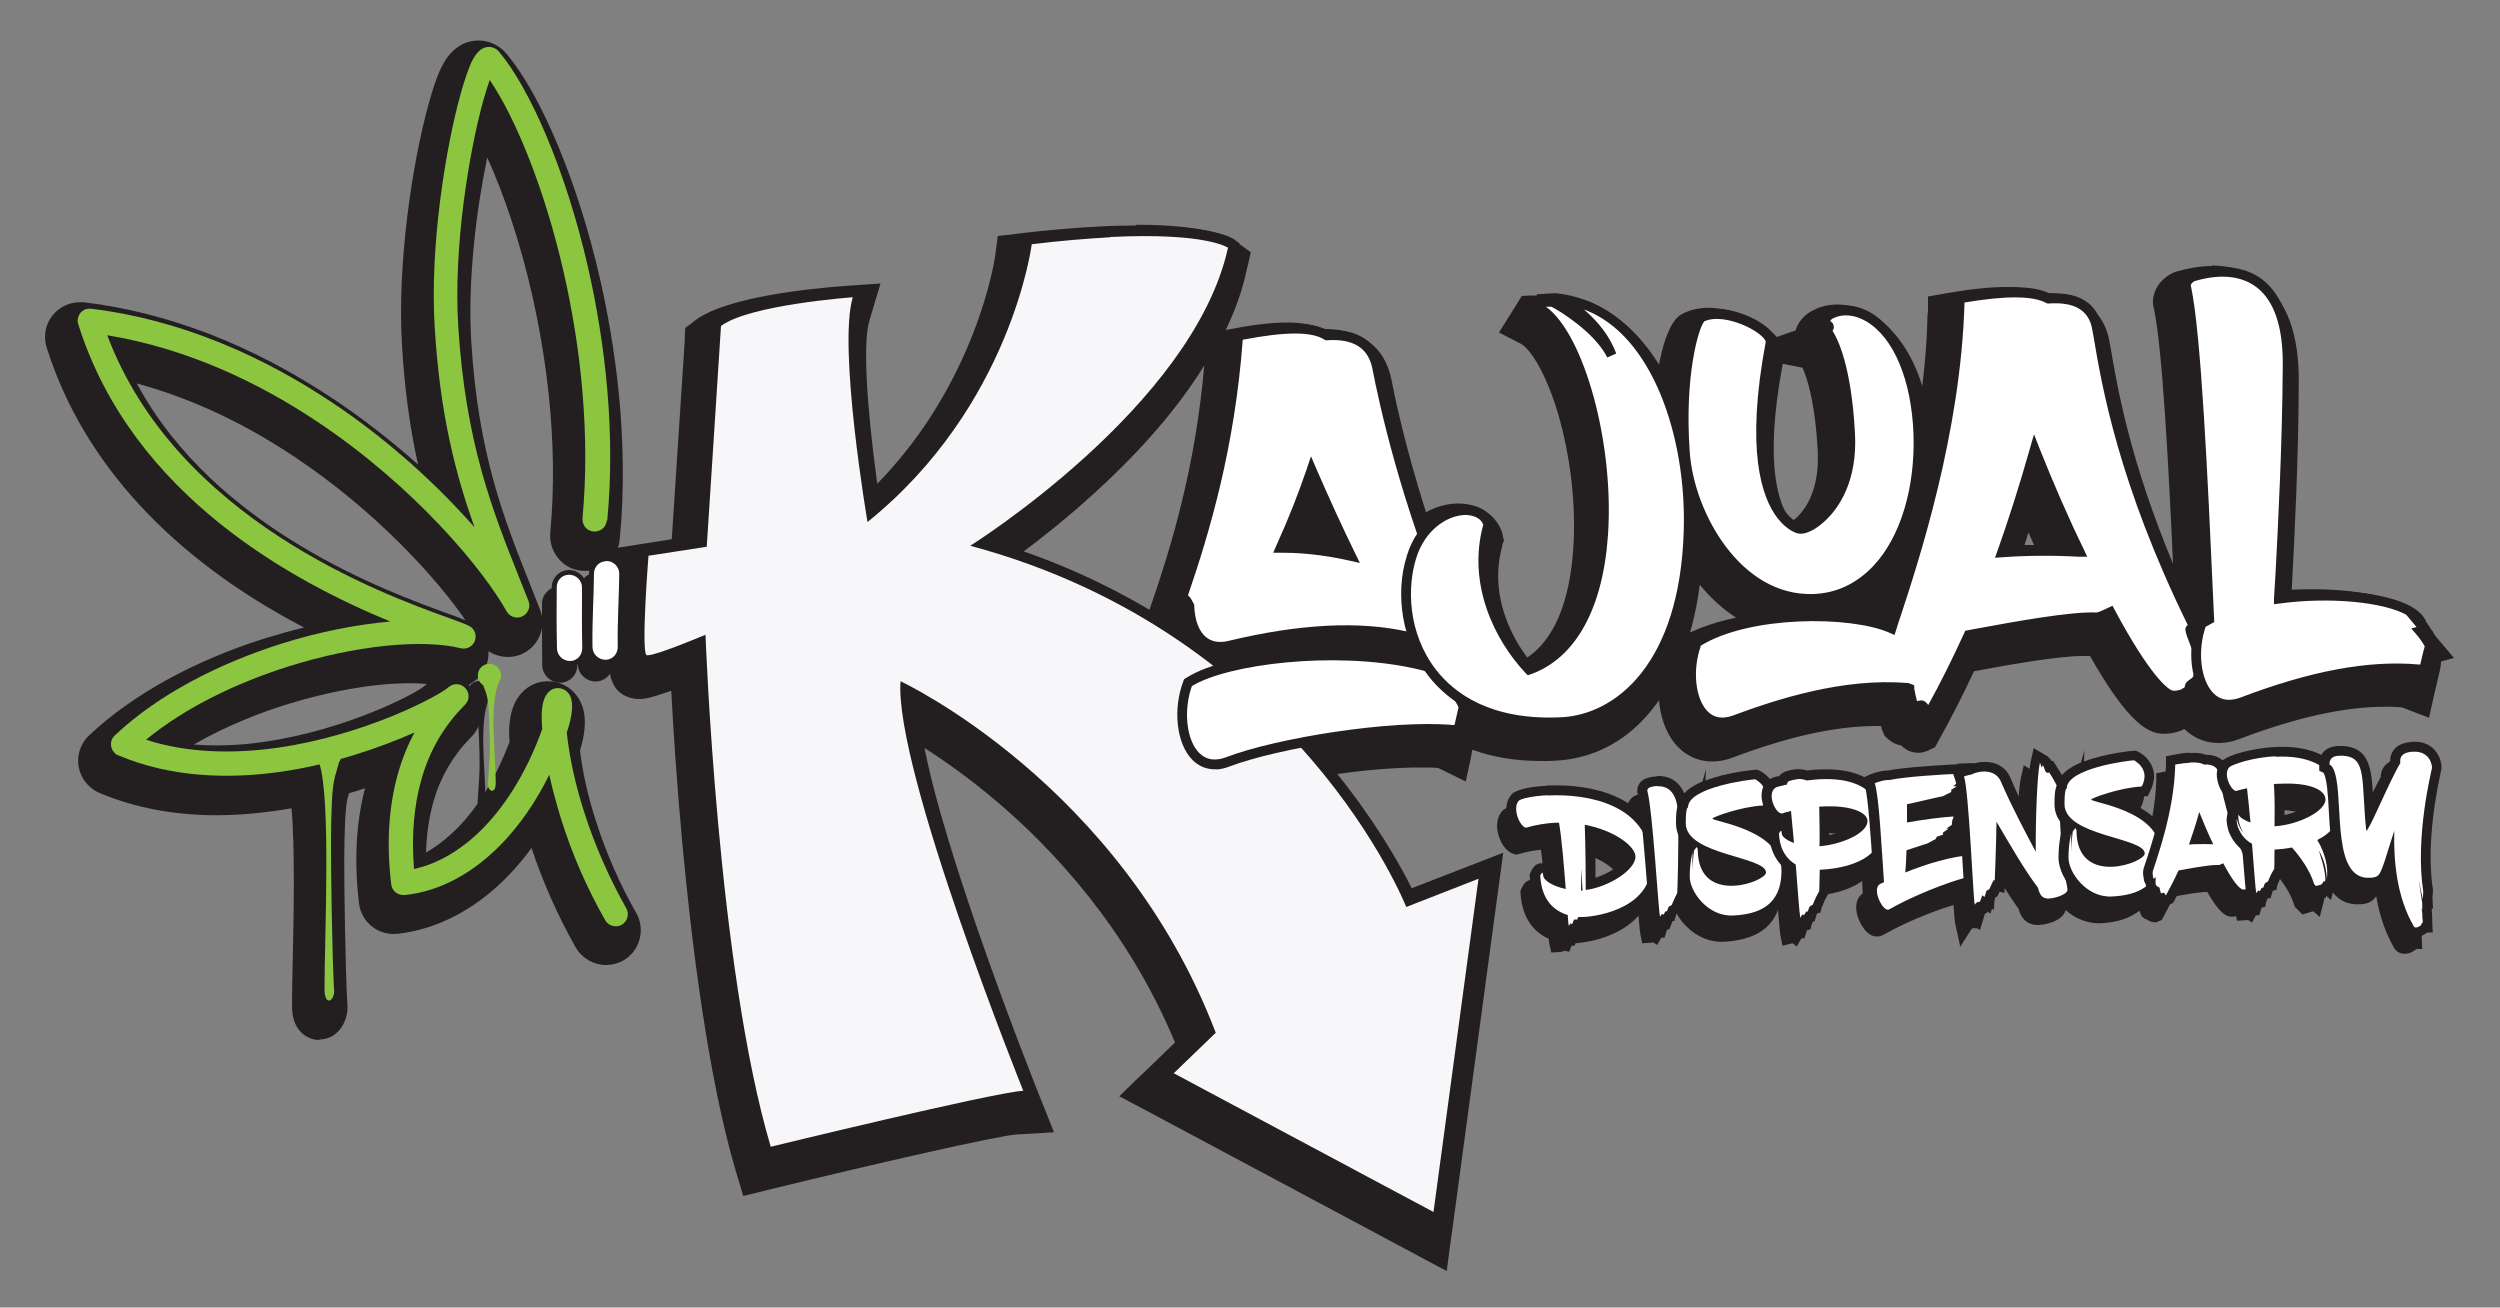 <?xml version="1.0" encoding="UTF-8"?>
<svg id="Layer_1" xmlns="http://www.w3.org/2000/svg" viewBox="0 0 100 52.3">
  <rect x="0" y="0" width="100" height="52.3" fill="#808080" stroke="none"/>
  <defs>
    <style>
      .cls-1, .cls-2 {
        fill: #fff;
      }

      .cls-1, .cls-3 {
        fill-rule: evenodd;
      }

      .cls-4 {
        fill: #231f20;
      }

      .cls-3, .cls-5 {
        fill: #8cc540;
      }

      .cls-6 {
        fill: #f7f6f8;
      }
    </style>
  </defs>
  <g>
    <path class="cls-4" d="M96.31,30.34c-.05,0-.13,0-.22,0-.74.04-.85.52-.86.69,0,.02,0,.03,0,.05-.2.35-.45.89-.69,1.39-.06-1.07-.15-1.89-1.17-1.97-.08,0-.16,0-.23,0-.32.02-.55.16-.66.39-.49-.26-1.12-.37-1.86-.33h0c-.86.04-1.85.3-2.11.55-.16-.16-.39-.25-.68-.25-.16-.06-.37-.09-.63-.07-.18,0-.39.03-.63.08l-.32.06v.32c-.03.8-.17,1.6-.34,2.29-.38-.42-.93-.69-1.43-.88.27-.06.56-.11.81-.13h.23s.1-.21.1-.21c.2-.39.17-.71.1-.91-.14-.44-.54-.64-.58-.66l-.09-.04h-.1s-1.1.09-1.98.43l.02-.47-.15.52c-.31.13-.57.3-.75.51-.1-.17-.18-.3-.19-.31l-.17-.27-.05.02s-.05-.09-.09-.12l-.12-.11h-.02s-.02-.01-.03-.02l-.47-.28-.12.53c-.07.33-.13,1.17-.16,2.06-.24-.47-.47-.96-.66-1.41-.18-.42-.59-.65-1.09-.62-.13,0-.25.05-.38.09v-.03s-.45.02-.45.02h-.08s-.12.01-.12.01c-1.35.07-2.25.15-2.77.25-.02,0-.04,0-.06,0-.33.02-.62.15-.66.16l-.24.11c-.47-.24-1.07-.34-1.8-.31-.15,0-.31.02-.46.04-.13-.04-.28-.06-.43-.05-.14,0-.29.04-.45.09h0s0,0,0,0c-.1.04-.19.1-.25.18-.03,0-.06.02-.09.02l-.09.02h0s0,0,0,0c-.06.02-.11.05-.17.08-.17-.22-.38-.33-.41-.35l-.09-.04h-.1s-1.1.09-1.98.43l.02-.47-.15.52c-.31.13-.58.3-.75.51-.07-.17-.16-.33-.28-.44-.21-.2-.49-.29-.81-.28h0c-.18,0-.33.05-.43.08h0s0,0,0,0c-.21.08-.35.29-.34.5v.04s.01.04.01.04c.04.15.08.45.13.8-.03-.03-.05-.06-.08-.08-1.13-1.03-2.93-1.05-3.65-1.02-.43.02-1.19.1-1.42.35-.2.22-.26.56-.16.93.08.31.28.68.6.78l.11.04.12-.03c.3-.09.59-.14.88-.17.05.4.11.96.16,1.67-.04-.02-.06-.04-.08-.06-.06-.43-.43-.41-.44-.41-.13,0-.3.07-.42.35l-.04.08v.09c.06,1.13.65,1.63,1.13,1.84.01.14.02.19.03.22l.07.33.34-.02c.07,0,.13-.02.18-.05l.2.04.09-.24h.12s.04-.1.04-.1c.74-.05,1.86-.35,2.52-1.1.04.48.06.69.08.78l.07.32.33-.02s.07,0,.1-.02l.17.11.16-.29h.13s.09-.29.09-.29c0,0,0,0,0-.02l.11-.04.06-.16c.04-.1.09-.22.11-.25.07-.13.1-.2.11-.22.11.2.25.39.42.55.42.41.95.62,1.48.59,1.15-.06,1.87-.49,2.16-1.27.05.64.08.93.1,1.03l.08.4.4-.1s.01,0,.01,0l.16.13.19-.33h.12s.09-.29.09-.29c0,0,0-.02.01-.03l.14-.04.04-.17c.04-.11.1-.23.11-.27h0s0-.01,0-.01c.08-.14.13-.24.13-.24l.04-.08v-.09s0-.19.01-.49c.74-.08,1.32-.28,1.74-.58,0,.04,0,.08,0,.11,0,.13.02.26.02.38-.26.19-.33.54-.2.94.1.3.37.81.79.79.08,0,.15-.03.22-.06,1.2-.68,2.45-1.09,2.82-1.2.03.45.05.66.07.75l.2.92.47-.74h.2s.12.07.12.07l.16-.53.03-.11.09-.05.05-.11.03-.07.2.05.02-.49s.01-.25.02-.63l.17-.08c.26.42.52.82.77,1.17.11.41.35.62.71.65h0s0,0,0,0c.03,0,.06,0,.1,0,.25-.01.94-.14,1.07-.58h0s0-.02,0-.02h0c.41.36.9.55,1.41.53.67-.03,1.17-.21,1.55-.5.03.1.05.15.08.2l.02.03.03.03c.05.05.12.08.19.1.11.09.23.1.29.1h.08s.08-.04.08-.04l.12-.05.06-.11c.14-.26.28-.53.43-.83.39-.07.91-.16,1.22-.18.05,0,.09,0,.11,0,.51.89.78.99.99.99.01,0,.03,0,.04,0,.04,0,.08-.02.12-.03l.04.19.33-.02s.07,0,.1-.02l.17.11.16-.29h.13s.09-.29.09-.29c0,0,0,0,0-.01l.15-.04.03-.17c.04-.1.09-.22.11-.25.08-.14.13-.23.13-.23l.04-.08v-.09s0-.16.01-.41c.05,0,.11-.01.16-.02.34.42.56.8.67,1.16l.03.09.07.07.07.07.17.17.23-.07s.12-.04.16-.05c.01,0,.03,0,.04-.01l.26.23.16-.63s.02-.08.02-.13h.06c.08-.44-.02-.99-.25-1.5.03-.02.04-.04.07-.06.14.93.45,1.73,1.33,1.81.1,0,.17,0,.24,0,.22-.01.39-.07.51-.18.04-.04.08-.08.12-.14.13.78.37,1.47.71,2.06.09.16.26.25.45.24.17,0,.31-.09.4-.15.02-.01.03-.03.05-.04h.23s-.02-.41-.02-.41c0-.02,0-.04,0-.08,0-.01,0-.03,0-.04h0s-.02-.37-.02-.37c0-.02,0-.04,0-.06h.05s-.02-.38-.02-.38c0-.06,0-.12.01-.18v-.08s.01-.05.01-.05v-.05c-.2-1.25-.08-2.92.31-4.72.02-.08.02-.11.03-.14h0s0-.03,0-.03c.01-.31-.21-.98-.98-1.04ZM64.64,34.94c0,.07-.14.27-.48.49-.22.15-.48.27-.73.35,0-.45,0-1.06-.02-1.61.78.24,1.19.63,1.23.77ZM92.24,32.65c-.08.17-.62.49-1.24.62,0-.3,0-.59-.01-.87.84-.02,1.18.17,1.25.25ZM84.79,34.79c-.18.07-.44.14-.7.16-.23.01-.55-.02-.76-.22-.12-.11-.2-.28-.24-.5.33.13.67.23,1,.33.21.06.5.15.7.23ZM73.91,33.53c-.08.15-.54.41-1.12.53,0-.24,0-.5,0-.76.67,0,1.03.14,1.13.23ZM77.96,32.92h-.21c-.21.02-.52.05-.88.1.22-.05.44-.1.51-.12h.04s.06-.03.06-.03c.02,0,.06-.02.37-.18l.09-.05c0,.09.02.17.03.27ZM76.25,34.97c.06-.02.13-.04.18-.06.11-.04.24-.08.3-.1h.04s.07-.04.07-.04c.11-.05.36-.19.37-.2l.12-.06.02-.06.1-.03.35-.11-.04-.17.03-.02.24-.18c.01.2.03.39.04.58-.65.09-1.32.28-1.82.46,0,0,0-.01,0-.02ZM69.64,35.55c-.18.07-.44.14-.7.16-.23.01-.55-.02-.76-.22-.12-.11-.2-.28-.24-.5.33.13.67.23,1,.33.21.06.5.15.7.23ZM69.35,33.4c.27-.06.56-.11.81-.13h.16c.09.12.2.22.33.28-.09.04-.19.13-.26.29l-.03.07c-.32-.22-.68-.39-1.01-.51ZM72.26,37.22h0s0,0,0,0h0ZM79.85,35s0-.05,0-.08c.02.03.04.06.05.09h-.06Z"/>
    <g>
      <path class="cls-4" d="M45.31,43.77l2.06-1.98c-1.93-4.75-5.04-8.05-7.32-9.99-1.43-1.21-2.72-2.06-3.6-2.58.25,1.7,1.02,4.43,2.24,7.99,1.23,3.57,2.52,6.79,2.54,6.82l.38.95-1.03.06c-.86.05-6.43,1.36-9.97,2.22l-.69.17-.2-.68c-1.12-3.76-1.77-9.18-2.13-13.07-.26-2.81-.4-5.27-.46-6.54-1.19.46-1.47.47-1.57.48-.02,0-.03,0-.05,0-.09,0-.18-.01-.27-.04-.66-.21-.66-.87-.57-2.76.04-.9.11-1.8.12-1.98l.05-.59,2.32-.36.55-8.57.27-.2c1.23-.94,4.94-1.25,5.67-1.3l1.07-.08-.3,1.03c-.39,1.34.12,5.39.41,7.34,4.54-4.27,5.3-9.71,5.31-9.77l.07-.57.58-.07c1.16-.14,2.24-.23,3.2-.28.5-.02.98-.04,1.42-.04,2.72,0,3.57.47,3.76.61l.39.29-.1.47c-.62,2.78-2.6,5.72-5.9,8.73-1.31,1.19-2.56,2.15-3.42,2.77,2.11.69,4.12,1.62,5.98,2.77l.24-.6c.87-2.51,1.91-5.94,2.22-10.34l.03-.42.41-.08c.99-.19,1.77-.29,2.38-.29.58,0,1.04.08,1.4.26.04,0,.09,0,.13,0,1.24,0,2.07.62,2.3,1.71.16.84.62,3.02,1.54,5.82.46-.35.98-.54,1.48-.54h.05c.69.02,1.23.41,1.38.99l.04.14-.04.14c-.54,1.93.26,3.81,1.25,5,1.75-.88,2.18-3.36,2.27-4.79.12-1.78-.11-3.8-.62-5.54-.46-1.54-1.11-2.72-1.66-3l-.53-.27.62-.99h.28s.07-.02.1-.02c.05,0,.1,0,.15,0,.04,0,.07,0,.11,0,0,0,.02,0,.02,0l.02-.07.44-.02h.04c1.8.2,3.33,1.48,4.33,3.6.14-1.37.46-2.58.92-2.83.25-.13.54-.19.86-.19.77,0,1.61.36,2.09.72.25.18.4.36.49.52l1.2-.42c.02-.26.18-.59.58-.77.24-.12.51-.18.8-.18.4,0,.81.12,1.2.35.63.37,2.1,1.62,2.24,5.12.09,2.37-.57,4.48-1.79,5.79-.78.84-1.77,1.31-2.85,1.36h-.07c-.05,0-.1,0-.15,0-1.49,0-2.9-.77-3.96-2.17-.13-.18-.26-.36-.38-.56-.12,1.9-.61,3.64-1.38,4.94-1,1.69-2.45,2.63-4.19,2.71-.17,0-.35.01-.52.01-1.12,0-2.13-.19-3-.58-.05.25-.26,1.24-.26,1.24l-.75-.37c-.25-.02-.54-.03-.84-.03-1.1,0-2.51.13-3.95.36,1.91,2.26,2.99,4.27,3.47,5.27l3.41-1.33-2.11,15.64-12.23-6.53ZM46.37,25.15c.1.06.19.12.29.18,0-.06-.02-.13-.02-.2h-.26ZM51.66,22.06c.34.02.68.06,1.03.11-.19-.4-.38-.81-.57-1.25-.14.37-.3.75-.46,1.13ZM70.95,14.12c.04.13.04.25.02.35-.27,1.45-.79,4.97.31,6.44.16.22.31.32.39.35.08-.03.26-.12.49-.35.37-.37.99-1.24.91-2.86-.12-2.32-.53-3.32-.72-3.65l-1.39-.27Z"/>
      <path class="cls-4" d="M45.41,9.72c2.73,0,3.47.48,3.55.54l.21.15-.06.25c-.6,2.71-2.55,5.59-5.8,8.54-1.6,1.46-3.11,2.56-3.96,3.15,3.24.97,5.9,2.39,8.06,3.93-.26-.31-.42-.77-.44-1.32-.03-.07-.08-.15-.11-.17h-.29s.11-.26.11-.26c.88-2.53,1.93-6,2.24-10.44v-.15s.16-.03.16-.03c.95-.19,1.71-.28,2.32-.28.58,0,1.01.09,1.32.26.07,0,.14,0,.21,0,1.07,0,1.76.5,1.95,1.43.21,1.09.73,3.45,1.72,6.37.5-.53,1.11-.81,1.65-.81.01,0,.03,0,.04,0,.54.01.94.29,1.05.73v.05s0,.05,0,.05c-.62,2.18.35,4.26,1.5,5.52,2.11-.85,2.61-3.6,2.71-5.19.27-3.95-1.14-8.18-2.48-8.87l-.19-.1.32-.51h.1s.05,0,.08,0c.05,0,.09,0,.14,0,.04,0,.08,0,.12,0,.02,0,.04,0,.06,0,0,0,0,0,0,0,.03,0,.11.03.21.08,0,0,0-.02,0-.02l.04-.14h.16s.02,0,.02,0c2.3.24,3.85,2.32,4.63,4.92,0-2.44.49-4.02.82-4.19.21-.11.45-.15.7-.15.68,0,1.45.33,1.88.65.34.25.5.5.46.73-.82,4.31-.12,6.06.37,6.71.3.4.58.5.64.51,0,0,0,0,0,0,.09,0,.4-.11.75-.46.42-.41,1.1-1.37,1.01-3.13-.14-2.75-.7-3.74-.85-3.95l-.72-.14.63-.22s-.06-.09-.06-.15c0-.16.09-.4.38-.53.2-.1.42-.15.65-.15.33,0,.68.1,1.02.3.58.35,1.94,1.51,2.07,4.83.08,2.27-.54,4.29-1.7,5.54-.72.77-1.62,1.2-2.61,1.25-.02,0-.04,0-.07,0-.05,0-.09,0-.14,0-1.38,0-2.68-.72-3.68-2.03-.4-.53-.73-1.15-.99-1.78,0,.3.01.59,0,.88-.06,2.05-.54,3.94-1.35,5.31-.94,1.58-2.29,2.46-3.9,2.54-.17,0-.34.01-.5.01-1.4,0-2.45-.31-3.25-.74,0,0,0,.01,0,.02-.04.17-.21.97-.21.97l-.05.25-.41-.2c-.29-.02-.6-.04-.94-.04-1.37,0-3.08.19-4.64.47.09.1.19.21.27.3,2.19,2.55,3.32,4.8,3.7,5.65l2.54-.99.62-.24-.09.66-1.8,13.33-.08.56-.5-.27-10.39-5.55-.47-.25.39-.37,1.49-1.44c-1.94-4.93-5.14-8.34-7.51-10.35-1.82-1.55-3.43-2.51-4.25-2.96.11,1.63.91,4.62,2.33,8.75,1.24,3.6,2.53,6.81,2.54,6.84l.2.5-.54.03c-.95.06-6.98,1.48-10.03,2.23l-.36.09-.11-.36c-1.11-3.73-1.76-9.13-2.12-13-.29-3.18-.43-5.89-.48-7.01-.65.26-1.58.62-1.91.64-.01,0-.02,0-.03,0-.06,0-.11,0-.16-.02-.35-.11-.42-.41-.33-2.41.05-.98.12-1.96.12-1.97l.02-.31.31-.05,2.02-.31.55-8.51v-.18s.15-.11.15-.11c1.18-.9,5.04-1.2,5.48-1.23l.56-.04-.16.54c-.46,1.55.22,6.35.49,8.13,5.09-4.44,5.9-10.36,5.9-10.42l.04-.3.3-.04c1.15-.14,2.22-.23,3.18-.28.52-.03.98-.04,1.4-.04M53.3,22.63c-.39-.81-.79-1.67-1.21-2.64-.28.78-.59,1.57-.95,2.39.81.02,1.57.13,2.17.25M48.45,26.72c-.25,0-.48-.07-.68-.18.28.21.56.41.82.62,1.24-.33,2.79-.47,4.25-.47,1.28,0,2.5.11,3.38.3.03,0,.05.01.08.02-.1-.19-.19-.39-.27-.59l-.18-.11c-.75-.17-1.55-.25-2.43-.25-1.37,0-2.9.21-4.63.62-.12.03-.24.04-.35.04M45.41,9.02s0,0,0,0c-.45,0-.93.01-1.44.04-.97.05-2.06.14-3.22.28l-.3.04-.54.06-.07.54-.04.3s-.71,4.98-4.71,9.07c-.44-3.22-.57-5.66-.32-6.5l.16-.54.29-.97-1.01.07-.56.04c-1.05.08-4.58.4-5.85,1.37l-.14.11-.25.19-.02.32v.18s-.52,7.95-.52,7.95l-1.46.23-.31.05-.55.08-.04.55-.02.31c0,.11-.08,1.05-.12,2-.09,1.81-.13,2.81.81,3.11.12.04.24.06.37.06.02,0,.05,0,.07,0,.12,0,.36-.02,1.23-.33.07,1.36.21,3.58.44,6.07.36,3.9,1.02,9.35,2.14,13.14l.11.36.19.64.65-.16.36-.09c4.25-1.04,9.17-2.16,9.91-2.21l.54-.03.97-.06-.36-.9-.2-.5s-1.29-3.21-2.53-6.81c-1.22-3.54-1.82-5.77-2.09-7.16.8.51,1.81,1.22,2.89,2.14,2.22,1.88,5.23,5.07,7.13,9.64l-1.15,1.11-.39.37-.69.67.85.45.47.25,10.39,5.55.5.27.89.47.13-1,.08-.56,1.8-13.33.09-.66.16-1.18-1.11.43-.62.24-1.93.75c-.5-1-1.46-2.68-2.98-4.57,1.21-.17,2.36-.26,3.29-.26.27,0,.52,0,.75.02l.29.14.81.4.19-.88.05-.25h0s0,0,0,0v-.07s.02-.05.03-.07c.82.3,1.74.45,2.75.45.18,0,.36,0,.54-.01,1.86-.09,3.41-1.09,4.47-2.89.67-1.13,1.13-2.57,1.33-4.15,1.11,1.36,2.55,2.11,4.08,2.11.05,0,.11,0,.16,0,.03,0,.05,0,.08,0,1.18-.06,2.24-.57,3.09-1.47,1.29-1.38,1.98-3.58,1.89-6.04-.06-1.55-.38-2.85-.96-3.86-.49-.86-1.06-1.32-1.45-1.55-.44-.26-.92-.4-1.38-.4-.34,0-.66.07-.95.22-.37.17-.63.48-.73.82l-.15.05-.6.21c-.11-.13-.24-.25-.42-.38-.53-.39-1.45-.78-2.3-.79-.38,0-.73.08-1.03.23-.16.08-.57.3-.89,1.71-.02.1-.05.21-.07.33-1.04-1.67-2.46-2.67-4.1-2.85h-.02s-.05,0-.05,0h-.05s-.16.01-.16.01l-.51.03v.05s-.02,0-.03,0c-.04,0-.08,0-.11,0h-.1s-.36.02-.36.02l-.19.31-.32.51-.4.64.68.35.19.1c.38.2,1,1.15,1.49,2.79.5,1.7.73,3.68.61,5.41-.18,2.71-1.1,3.86-1.84,4.35-.84-1.12-1.48-2.77-1-4.45v-.05s.07-.18.07-.18l-.05-.18v-.05c-.2-.74-.88-1.23-1.73-1.25-.02,0-.04,0-.05,0-.43,0-.88.12-1.29.35-.82-2.58-1.24-4.56-1.39-5.34h0s0,0,0,0c-.26-1.27-1.22-1.99-2.64-1.99-.02,0-.04,0-.06,0-.39-.17-.88-.26-1.47-.26-.64,0-1.44.1-2.45.3.39-.81.67-1.61.84-2.41l.06-.25.1-.45-.37-.27-.21-.15c-.28-.2-1.22-.68-3.97-.68h0ZM71.69,20.85s-.08-.09-.13-.15c-.34-.45-1.04-1.96-.25-6.15l.39.08.4.08c.18.4.51,1.37.61,3.36.07,1.49-.47,2.26-.8,2.59-.08.08-.16.14-.22.18h0ZM40.88,22.11c.84-.63,1.85-1.43,2.9-2.39,1.89-1.72,3.36-3.43,4.39-5.1-.35,4.07-1.33,7.28-2.15,9.65l-.08.21c-1.6-.95-3.29-1.74-5.06-2.37h0Z"/>
    </g>
    <g>
      <path class="cls-4" d="M68.5,30.1c-.42,0-.8-.16-1.1-.46-.72-.73-.91-2.21-.43-3.46l.06-.17.15-.1c1.12-.73,2.94-1.15,4.98-1.15,1.05,0,2.04.12,2.78.33h0c.73-2.21,2.42-7.38,2.53-12.51v-.45s.45-.08.45-.08c.95-.17,1.71-.25,2.32-.25s1.07.08,1.44.24c.05,0,.11,0,.16,0,1.23,0,2.04.61,2.21,1.67l.06.33c.3,1.75.89,5.27,3.25,10.34-.18-4.16-.46-10.37-.86-12.16-.11-.39.19-.87.66-1.04h.02c.31-.1.79-.21,1.32-.21.7,0,1.3.19,1.8.56.92.69,1.37,1.96,1.35,3.77-.02,3.2-.19,6.41-.29,8.33,0,.12-.01.23-.02.34.4-.03.81-.05,1.22-.05.83,0,3.57.09,4.31,1.24l.21.34v.02s.5.61.5.61l-.31.08c.07.17.08.32.04.46h0c-.04.14-.16.64-.22.95l-.14.62-.74-.28c-.25-.02-.5-.03-.76-.03-1.7,0-3.66.43-5.99,1.32-.22.08-.42.12-.62.13-.03,0-.06,0-.09,0-.43,0-.83-.17-1.14-.48-.05-.05-.1-.11-.15-.17-.07.05-.13.08-.17.11l-.03.02h-.02s-.01.02-.01.02l-.07.04h-.02c-.22.09-.41.11-.54.11-.02,0-.04,0-.05,0-.46-.01-1.22-.38-2.77-3.18-.04.01-.07.02-.11.04l-.09.03h-.1c-.05,0-.12-.01-.18-.01-1.04,0-3.17.39-4.58.65-.51,1.09-.98,2.02-1.48,2.92l-.09.16-.16.07c-.08.03-.15.05-.23.06h-.03c-.12,0-.33-.04-.5-.28,0,0-.01,0-.02,0-.16,0-.32-.06-.44-.17l-.1-.09-.05-.12c-.03-.07-.07-.24-.11-.41-.15,0-.3-.01-.46-.01-2.18,0-4.4.73-5.88,1.28-.23.09-.46.13-.69.13ZM81.09,20.29c-.2.66-.4,1.28-.6,1.87.34-.01.69-.02,1.05-.02.12,0,.25,0,.38,0-.28-.6-.56-1.23-.82-1.86Z"/>
      <path class="cls-4" d="M88.49,11.34c.52,0,1.09.12,1.59.49.82.62,1.23,1.79,1.21,3.49-.02,3.2-.19,6.4-.29,8.32-.01.27-.03.52-.04.74.52-.06,1.06-.09,1.59-.09,1.82,0,3.55.36,4.01,1.08l.08.13-.04.05.34.41-.22.06c.29.39.25.53.24.58h0c-.05.16-.18.75-.23.97l-.05.22-.4-.16c-.27-.02-.55-.04-.84-.04-1.74,0-3.75.44-6.11,1.34-.19.07-.36.1-.52.11-.02,0-.05,0-.07,0-.41,0-.7-.19-.89-.38-.15-.15-.26-.34-.36-.56-.03.02-.06.05-.08.06,0,0-.02.01-.03.02,0,.04,0,.14-.09.22-.06.06-.13.1-.18.13-.02.01-.04.02-.06.04l-.05.03c-.18.07-.33.08-.41.08-.02,0-.03,0-.04,0,0,0,0,0,0,0-.69,0-1.79-1.74-2.62-3.27-.11.05-.23.1-.37.14h-.03s-.04,0-.04,0c-.06,0-.13,0-.2,0-1.07,0-3.2.39-4.64.66l-.17.03c-.53,1.16-1.03,2.13-1.55,3.06l-.03.06-.06.03s-.07.03-.1.03c0,0,0,0-.01,0-.11,0-.2-.08-.28-.24-.01-.03-.03-.06-.05-.09,0,0,0,0,0,0-.05.02-.12.04-.2.04-.07,0-.14-.02-.2-.08l-.03-.03-.02-.04c-.03-.07-.11-.4-.15-.62-.25-.02-.5-.03-.75-.03-2.22,0-4.45.73-6,1.31-.2.08-.39.11-.57.11-.32,0-.62-.12-.86-.36-.62-.62-.78-1.98-.35-3.09l.02-.06.05-.03c1.18-.77,3.07-1.09,4.79-1.09,1.18,0,2.28.15,3.01.42.03-.1.07-.22.11-.34.73-2.22,2.44-7.43,2.55-12.61v-.16s.16-.03.16-.03c.92-.16,1.67-.24,2.26-.24s1.04.08,1.37.25c.08,0,.15,0,.23,0,1.06,0,1.72.48,1.86,1.37l.06.33c.32,1.89.99,5.79,3.74,11.39l.02-.05.23-.13-.04-.85c-.18-4.18-.46-10.5-.88-12.31-.06-.19.11-.51.44-.62.31-.09.74-.19,1.22-.19M79.99,22.54c.08,0,.16,0,.24-.01.43-.02.87-.03,1.31-.03.31,0,.62,0,.93.02-.49-1.04-.98-2.15-1.43-3.27-.35,1.22-.7,2.3-1.05,3.29M88.49,10.64h0c-.57,0-1.08.12-1.42.22h-.02s-.02.01-.02.01c-.64.23-1.03.88-.88,1.45.34,1.51.6,6.4.77,10.23-1.72-4.13-2.22-7.03-2.48-8.55l-.06-.33c-.2-1.22-1.16-1.95-2.55-1.95-.03,0-.06,0-.09,0-.4-.16-.9-.24-1.51-.24s-1.41.08-2.38.25l-.16.03-.57.1v.58s-.02.16-.02.16c-.1,4.85-1.65,9.76-2.41,12.1-.73-.17-1.62-.26-2.55-.26-1,0-3.49.12-5.17,1.21l-.05.03-.19.12-.08.21-.02.06c-.53,1.37-.31,3.02.51,3.83.37.37.84.56,1.35.56.27,0,.54-.05.82-.16,1.45-.54,3.62-1.26,5.75-1.26.06,0,.12,0,.18,0,.02.08.04.16.06.2l.02.04.06.15.12.11.03.03c.15.13.33.22.52.25.25.26.54.29.67.29.02,0,.03,0,.05,0,.12,0,.24-.04.36-.09l.06-.03.21-.1.11-.2.03-.06c.48-.86.94-1.75,1.42-2.78,1.39-.26,3.37-.61,4.33-.61.06,0,.11,0,.16,0h.03s.12,0,.12,0c1.54,2.72,2.35,3.11,2.94,3.11.01,0,.03,0,.05,0,.15,0,.39-.02.66-.13l.04-.02.04-.02.04-.02c.38.36.84.56,1.36.56.03,0,.07,0,.1,0,.24-.01.48-.06.72-.15h0s0,0,0,0c2.29-.87,4.21-1.3,5.86-1.3.23,0,.46,0,.68.03l.31.12.76.29.18-.8.05-.22c.09-.4.19-.81.21-.9h0s0-.01,0-.01h0s0-.01,0-.01h0c.03-.11.04-.21.04-.31l.52-.14-.71-.84-.05-.06-.2-.31-.08-.13c-.81-1.27-3.49-1.41-4.6-1.41-.28,0-.57,0-.85.02.1-1.93.27-5.11.28-8.29.02-1.92-.48-3.29-1.49-4.05-.56-.42-1.23-.63-2.01-.63h0ZM80.98,21.8c.05-.17.11-.33.16-.5.07.17.15.33.22.5-.13,0-.26,0-.39,0h0Z"/>
    </g>
    <path class="cls-4" d="M19.57,27.93s.02-.01.03-.02c.03-.05,0-.1.01-.16,0-.04.01-.08,0-.11-.02-.14-.08-.28-.22-.35-.01,0,0,0-.02,0-.23-.11-.51-.02-.62.21-.1.21-.02.44.16.57l.12.33c.11.31.13.96.15,1.77.02.74-.02,1-.07,1.83-.05.34.32.52.31-.02-.02-1.42-.26-3.02.13-4.02,0,0,0,0,0,0Z"/>
    <g>
      <path class="cls-4" d="M12.77,41.39c-.33,0-.62-.2-.76-.53-.08-.17-.11-.38-.11-.64,0-.46.01-1.08.03-1.81.04-1.88.1-4.85-.08-6.33-.31.06-.61.11-.9.15-.78.11-1.55.17-2.28.17-1.67,0-3.21-.29-4.57-.87-.16-.06-.3-.16-.42-.29-.45-.47-.43-1.22.04-1.67,1.67-1.59,4.14-2.95,6.94-3.83.71-.22,1.42-.41,2.13-.56-5.54-2.76-9.21-6.63-10.69-11.3-.06-.17-.08-.36-.06-.54.07-.6.58-1.05,1.18-1.05.05,0,.09,0,.14,0,3.35.4,6.68,1.69,9.89,3.83,1.51,1.01,2.8,2.08,3.86,3.06-.35-1.44-.66-3.21-.79-5.38-.2-3.24.41-7.25,1.06-9.61.15-.54.3-.97.43-1.29.4-.9.96-1.09,1.36-1.09.09,0,.19.01.28.03.26.06.5.21.67.42,1.38,1.64,2.83,5.13,3.7,8.91.57,2.49,1.17,6.3.79,10.35-.06.61-.56,1.07-1.18,1.07-.04,0-.07,0-.11,0-.32-.03-.6-.18-.8-.42-.2-.24-.3-.55-.27-.87.35-3.74-.21-7.29-.74-9.61-.52-2.28-1.27-4.46-2.06-6.07-.52,2.21-.94,5.4-.78,8.02.28,4.55,1.31,7.12,2.39,9.85.14.36.28.71.37.94.24.61-.07,1.3-.67,1.53-.14.05-.28.08-.43.08-.45,0-.86-.25-1.06-.65-.87-1.56-3.54-4.78-7.34-7.31-2.24-1.49-4.53-2.52-6.83-3.08,3.05,6.19,10.24,8.8,12.7,9.69.44.16.73.27.93.37.58.31.8,1.02.49,1.6-.13.25-.35.44-.6.54l-.06.22-.68-.17c-.4-.1-.91-.15-1.5-.15-1.46,0-3.24.31-5.02.87-1.18.37-2.76.98-4.24,1.92.49.07,1.01.11,1.54.11.62,0,1.28-.05,1.95-.15,3.36-.48,6.16-1.98,6.47-2.25.22-.19.5-.3.79-.3.34,0,.66.14.88.4.43.48.39,1.22-.08,1.66-.73.73-1.25,1.63-1.54,2.67-.21.73-.31,1.54-.3,2.41.57-.26,1.12-.66,1.63-1.19.87-.89,1.61-2.12,2.13-3.55,0-.08-.01-.15-.01-.23-.03-.55.06-1.03.25-1.36.24-.42.64-.65,1.08-.65.1,0,.2.01.3.04.48.11.83.49.95,1,.08.38.03.91-.16,1.51.1.89.33,1.9.65,2.91.41,1.27.97,2.55,1.62,3.71.16.27.2.59.11.9-.08.31-.28.56-.56.72-.18.1-.38.16-.59.16h0c-.42,0-.82-.23-1.03-.6-.73-1.28-1.36-2.72-1.82-4.16-.02-.06-.04-.12-.06-.18-.36.53-.76,1.02-1.18,1.46-1.26,1.29-2.73,2.06-4.25,2.22h-.02s-.1.01-.14.01c-.6,0-1.1-.45-1.18-1.04-.21-1.73-.11-3.31.29-4.72.02-.06.04-.12.06-.19-.36.13-.74.25-1.12.36l-.1.33c-.11.39-.13,1.48-.14,2.36-.01,1.03.05,4.66.12,5.85.04.35-.05.71-.26.95-.17.2-.4.3-.64.3Z"/>
      <path class="cls-4" d="M12.77,41.6c-.41,0-.78-.25-.96-.65-.09-.2-.13-.44-.13-.73,0-.46.01-1.08.03-1.81.04-1.83.09-4.55-.05-6.08-.23.04-.46.08-.69.11-.79.11-1.57.17-2.31.17-1.7,0-3.26-.3-4.65-.88-.19-.07-.35-.19-.5-.34-.53-.56-.51-1.44.05-1.97,1.7-1.61,4.19-2.99,7.02-3.88.52-.16,1.05-.31,1.58-.44-5.29-2.76-8.84-6.61-10.28-11.16-.07-.19-.09-.41-.07-.62.08-.7.68-1.23,1.38-1.23.05,0,.11,0,.16,0,3.39.41,6.74,1.71,9.99,3.87,1.17.78,2.3,1.66,3.38,2.62-.33-1.5-.54-3.06-.64-4.76-.2-3.27.41-7.31,1.07-9.68.15-.55.3-.99.44-1.31.44-1,1.09-1.21,1.55-1.21.11,0,.22.01.33.04.31.07.58.24.79.49,1.4,1.66,2.87,5.19,3.74,9,.57,2.5,1.18,6.34.79,10.42-.07.76-.74,1.33-1.52,1.26-.37-.03-.71-.21-.94-.5-.24-.29-.35-.65-.32-1.02.35-3.72-.21-7.24-.73-9.54-.45-1.98-1.09-3.93-1.79-5.47-.43,2.05-.79,4.89-.64,7.36.28,4.52,1.3,7.07,2.38,9.78.14.36.28.71.37.94.14.35.13.73-.02,1.07-.15.34-.42.6-.77.74-.42.16-.9.1-1.27-.14.01.25-.04.5-.16.73-.14.26-.35.46-.6.59l-.02.07s.09.09.14.13c.5.56.46,1.44-.09,1.95-.69.7-1.2,1.57-1.48,2.57-.17.61-.27,1.29-.29,2.01.44-.25.86-.58,1.27-.99.84-.86,1.55-2.05,2.07-3.43,0-.06,0-.13-.01-.19-.03-.59.07-1.11.28-1.48.28-.48.74-.76,1.26-.76.11,0,.23.01.34.04.56.13.97.57,1.1,1.16.09.41.04.96-.15,1.57.1.87.32,1.84.64,2.83.4,1.26.96,2.53,1.61,3.67.18.32.23.7.13,1.06-.1.36-.33.66-.65.84-.21.12-.45.18-.69.18-.5,0-.96-.27-1.21-.7-.7-1.23-1.31-2.6-1.77-3.98-.3.41-.62.79-.96,1.14-1.29,1.32-2.81,2.11-4.38,2.29h-.01c-.06,0-.11.01-.17.01-.7,0-1.3-.53-1.38-1.23-.2-1.67-.12-3.22.24-4.6-.21.07-.42.14-.64.2l-.06.22c-.1.36-.12,1.48-.13,2.31-.01,1.02.05,4.66.12,5.84.05.4-.07.81-.31,1.1-.21.24-.49.38-.8.38ZM12.02,31.83l.03.22c.18,1.5.12,4.43.08,6.36-.02.72-.03,1.35-.03,1.8,0,.23.03.41.1.56.11.25.33.4.57.4.18,0,.35-.08.48-.23.17-.2.25-.49.21-.78-.07-1.21-.13-4.87-.12-5.88.01-.94.03-2.01.14-2.42l.13-.44.11-.03c.37-.11.75-.23,1.11-.36l.39-.14-.12.4c-.02.06-.04.12-.05.18-.39,1.38-.49,2.94-.28,4.63.06.49.47.86.97.86.04,0,.08,0,.12,0h.01c1.48-.16,2.91-.91,4.13-2.16.41-.42.8-.9,1.16-1.43l.25-.36.13.42c.02.06.04.12.06.18.45,1.43,1.08,2.85,1.8,4.12.17.3.5.49.85.49.17,0,.34-.04.48-.13.23-.13.39-.34.46-.59.07-.25.04-.51-.09-.74-.66-1.16-1.23-2.46-1.64-3.75-.33-1.02-.55-2.04-.66-2.95v-.04s0-.04,0-.04c.18-.56.23-1.05.15-1.4-.1-.43-.39-.75-.79-.84-.46-.11-.9.09-1.15.52-.17.29-.25.74-.22,1.24,0,.07,0,.15.01.22v.04s-.01.04-.01.04c-.53,1.46-1.28,2.71-2.18,3.62-.53.54-1.1.96-1.69,1.23l-.3.14v-.33c0-.89.1-1.73.31-2.47.31-1.08.84-2.01,1.6-2.76.39-.36.42-.98.07-1.37-.18-.21-.45-.33-.73-.33-.24,0-.47.09-.65.25-.32.28-3.18,1.82-6.58,2.31-1.26.18-2.46.2-3.55.04l-.56-.08.48-.3c1.54-.97,3.18-1.6,4.29-1.94,1.8-.57,3.61-.88,5.09-.88.61,0,1.13.05,1.55.16l.48.12.03-.12.1-.04c.21-.09.38-.24.49-.44.25-.47.07-1.06-.4-1.32-.18-.1-.47-.2-.9-.36-2.41-.87-9.73-3.53-12.82-9.8l-.2-.4.44.11c2.32.56,4.64,1.61,6.89,3.11,3.83,2.55,6.53,5.81,7.41,7.38.17.33.51.54.87.54.12,0,.24-.02.35-.07.24-.09.43-.28.54-.52.1-.24.11-.5.02-.75-.09-.23-.23-.58-.37-.94-1.09-2.74-2.12-5.33-2.41-9.91-.17-2.76.29-5.99.78-8.08l.13-.57.26.53c.81,1.63,1.56,3.86,2.08,6.11.53,2.33,1.1,5.9.74,9.67-.02.26.05.51.22.71.17.2.4.32.66.35.54.05,1.01-.35,1.06-.88.38-4.02-.22-7.81-.79-10.28-.86-3.74-2.29-7.2-3.65-8.82-.15-.18-.34-.3-.56-.35-.08-.02-.16-.03-.24-.03-.49,0-.89.33-1.17.96-.13.31-.28.73-.42,1.26-.65,2.34-1.26,6.32-1.06,9.54.12,1.92.38,3.67.79,5.35l.17.68-.52-.48c-1.21-1.13-2.5-2.15-3.83-3.04-3.19-2.12-6.48-3.4-9.8-3.8-.04,0-.08,0-.11,0-.49,0-.91.37-.97.86-.02.15,0,.3.05.44,1.46,4.59,5.12,8.45,10.59,11.18l.54.27-.59.12c-.7.15-1.41.34-2.11.55-2.77.87-5.2,2.22-6.85,3.78-.39.37-.41.99-.04,1.38.1.1.22.18.35.24,1.34.57,2.85.85,4.49.85.72,0,1.48-.06,2.25-.17.29-.04.59-.09.89-.15l.22-.04ZM7.75,29.78c.89.07,1.83.04,2.83-.11,3.32-.48,6.06-1.94,6.37-2.21.04-.04.08-.07.13-.1-.21-.02-.45-.03-.69-.03-1.44,0-3.2.31-4.96.86-.96.3-2.32.81-3.66,1.58ZM5.48,15.35c3.13,5.82,10.06,8.33,12.37,9.17.33.12.58.21.77.29-1.15-1.67-3.57-4.36-6.83-6.53-2.06-1.38-4.18-2.36-6.31-2.94Z"/>
    </g>
    <g>
      <path class="cls-4" d="M22.96,33.15c-.36-1.14-.6-2.24-.7-3.2,0-.03.02-.05.03-.08.19-.58.21-.99.16-1.2-.06-.26-.21-.42-.42-.47-.24-.06-.46.04-.61.29-.1.17-.18.5-.16.97,0,.12.01.24.02.36-.56,1.6-1.37,2.95-2.34,3.94-.83.86-1.78,1.44-2.79,1.66-.12-1.39,0-2.56.29-3.56.36-1.26.98-2.24,1.73-2.99h0c.2-.18.22-.48.04-.68-.18-.2-.48-.22-.68-.04-.41.37-3.34,1.92-6.84,2.42-1.71.25-3.55.23-5.26-.32,1.58-1.3,3.64-2.28,5.69-2.93,2.7-.85,5.37-1.11,6.9-.73h0c.21.05.44-.04.54-.24.12-.24.04-.53-.2-.65-.15-.08-.43-.18-.84-.33-2.64-.96-10.87-3.95-13.64-11.3,3.15.52,5.99,1.85,8.39,3.45,3.95,2.63,6.68,5.96,7.57,7.57.11.23.37.34.61.24.25-.1.37-.38.28-.63-.09-.23-.23-.58-.37-.93-1.07-2.69-2.15-5.4-2.44-10.06-.2-3.19.44-7.01,1.01-9.06.09-.31.17-.58.25-.79,1.04,1.52,2.19,4.33,2.96,7.7.69,3.03,1.07,6.48.75,9.83-.02.27.17.5.44.53.27.02.5-.17.53-.44.32-3.45-.06-7.01-.77-10.13-.9-3.93-2.34-7.17-3.55-8.61-.08-.1-.18-.16-.3-.19-.34-.08-.62.16-.84.66-.12.28-.26.69-.4,1.19-.59,2.12-1.25,6.06-1.04,9.38.21,3.45.85,5.86,1.59,7.97-1.41-1.6-3.36-3.43-5.74-5.02-2.71-1.8-5.96-3.29-9.59-3.72-.27-.03-.51.16-.54.42,0,.08,0,.16.03.23,2.17,6.86,8.67,10.29,12.47,11.86-1.34.11-2.85.41-4.36.89-2.45.77-4.91,2.01-6.66,3.67-.19.18-.2.49-.02.68.05.05.11.09.18.12,2.1.89,4.39.96,6.49.65.53-.08,1.05-.18,1.55-.3.45,1.48.2,6.98.2,8.97,0,.78.45.46.38-.01-.07-1.18-.13-4.87-.12-5.93.01-1.16.03-2.1.16-2.55l.17-.6s.02-.07.03-.11c1.13-.31,2.15-.69,2.96-1.05-.27.49-.49,1.04-.66,1.63-.35,1.24-.48,2.7-.27,4.44.03.27.27.45.54.42,0,0,.01,0,.02,0,1.4-.15,2.72-.87,3.83-2.02.74-.76,1.39-1.7,1.93-2.79.12.58.28,1.18.48,1.79.43,1.34,1.02,2.72,1.76,4.03.13.23.43.31.66.18.23-.13.31-.43.18-.66-.72-1.26-1.28-2.58-1.68-3.84Z"/>
      <path class="cls-4" d="M12.77,40.9s-.1-.01-.14-.03c-.17-.09-.25-.3-.25-.65,0-.45.01-1.07.03-1.8.05-2.27.12-5.64-.17-6.93-.47.11-.93.19-1.37.25-2.49.36-4.71.13-6.6-.67-.09-.03-.18-.09-.25-.17-.13-.13-.19-.31-.19-.5,0-.19.08-.36.22-.48,1.62-1.54,4.02-2.86,6.75-3.72,1.21-.38,2.44-.66,3.61-.81-6.2-2.73-10.29-6.76-11.85-11.68-.04-.09-.05-.21-.04-.32.02-.18.11-.35.26-.46.15-.11.33-.17.51-.14,3.27.39,6.53,1.66,9.68,3.76,2.2,1.46,3.91,3.06,5.11,4.31-.54-1.68-1.09-3.94-1.28-7.08-.2-3.19.4-7.13,1.05-9.45.14-.51.28-.93.41-1.22.36-.81.83-.83,1.08-.78.16.04.3.12.41.25,1.33,1.58,2.75,5,3.59,8.7.56,2.45,1.15,6.21.78,10.2-.04.38-.37.66-.76.63-.18-.02-.35-.11-.47-.25-.12-.14-.17-.32-.16-.51.36-3.81-.21-7.41-.75-9.76-.66-2.87-1.67-5.6-2.7-7.26-.04.11-.07.24-.11.37-.61,2.21-1.19,5.97-1,8.99.29,4.63,1.38,7.36,2.43,10,.14.35.28.71.37.94.07.17.06.36-.01.53-.07.17-.21.3-.38.37-.34.13-.72-.02-.88-.35-.88-1.58-3.61-4.89-7.5-7.48-2.59-1.73-5.26-2.86-7.94-3.36,2.86,7.02,10.75,9.88,13.38,10.83.42.15.7.25.87.34.34.18.47.6.29.94-.11.22-.33.35-.56.37v.03s-.22-.05-.22-.05c-1.52-.38-4.18-.1-6.79.72-1.47.46-3.54,1.29-5.31,2.64,1.41.38,3.02.45,4.78.2,3.53-.51,6.41-2.09,6.73-2.37.29-.25.72-.23.98.06.25.29.23.72-.05.98-.79.79-1.35,1.76-1.67,2.89-.27.96-.37,2.05-.3,3.24.86-.24,1.7-.77,2.45-1.54.94-.96,1.73-2.29,2.27-3.82,0-.11-.02-.22-.02-.32-.02-.45.05-.85.19-1.09.19-.33.5-.47.84-.39.3.07.51.3.58.63.07.31,0,.79-.17,1.32v.03c.09.95.33,2.02.67,3.11h0c.42,1.31.99,2.62,1.67,3.8.09.16.12.35.07.53-.05.18-.16.33-.33.42-.16.09-.35.12-.53.07-.18-.05-.33-.16-.42-.33-.72-1.26-1.33-2.66-1.78-4.07-.13-.42-.25-.83-.35-1.25-.49.89-1.06,1.68-1.7,2.33-1.18,1.21-2.55,1.93-3.96,2.08h-.01c-.38.05-.73-.22-.77-.6-.2-1.66-.11-3.18.27-4.52.11-.4.26-.79.42-1.16-.73.3-1.53.57-2.35.81,0,0,0,.01,0,.02l-.17.57c-.13.45-.14,1.54-.16,2.49-.01,1.04.05,4.72.12,5.91.04.27-.05.53-.22.65-.06.04-.13.06-.19.06ZM21.64,31.02l.13.59c.12.58.28,1.17.47,1.77.44,1.38,1.04,2.76,1.74,3.99.04.06.1.11.17.13.07.02.14,0,.21-.03.06-.04.11-.1.13-.17.02-.07,0-.14-.03-.21-.69-1.21-1.28-2.55-1.7-3.88h0c-.36-1.13-.6-2.25-.71-3.24v-.05s.03-.12.03-.12c.18-.53.2-.91.16-1.09-.04-.17-.13-.28-.27-.31-.16-.04-.28.02-.38.19-.08.13-.15.43-.13.86,0,.12.01.23.02.35v.04s-.01.04-.01.04c-.57,1.61-1.39,3-2.38,4.02-.88.9-1.88,1.49-2.89,1.71l-.23.05-.02-.24c-.11-1.34-.01-2.56.29-3.64.34-1.2.94-2.23,1.79-3.08l.02-.02c.1-.09.11-.27.01-.38-.1-.11-.27-.12-.39-.02-.48.42-3.47,1.98-6.95,2.48-1.99.29-3.79.18-5.35-.33l-.37-.12.3-.24c1.88-1.54,4.17-2.46,5.76-2.96,2.6-.82,5.18-1.11,6.8-.78h0s.21.05.21.05c.12.03.25-.03.31-.14.07-.13.02-.3-.11-.37-.14-.07-.42-.18-.81-.32-2.71-.98-10.96-3.98-13.76-11.43l-.13-.34.36.06c2.86.47,5.71,1.65,8.47,3.49,1.77,1.18,3.48,2.63,4.97,4.2,1.15,1.22,2.15,2.51,2.67,3.44.07.14.22.2.35.15.07-.03.12-.08.15-.14.03-.07.03-.14,0-.21-.09-.23-.23-.58-.37-.93-1.06-2.67-2.17-5.43-2.46-10.13-.19-3.07.39-6.88,1.02-9.13.09-.31.17-.59.25-.81l.14-.38.23.34c1.15,1.68,2.27,4.58,3,7.77.55,2.38,1.12,6.03.76,9.89,0,.07.02.14.06.2.05.06.11.09.19.1.15.01.28-.1.3-.25.37-3.93-.22-7.64-.77-10.06-.83-3.64-2.21-6.99-3.5-8.52-.05-.06-.11-.1-.19-.12-.22-.05-.42.13-.6.54-.12.27-.25.67-.39,1.16-.63,2.28-1.23,6.17-1.03,9.31.23,3.69.93,6.07,1.58,7.91l.36,1.02-.72-.81c-1.16-1.31-3.08-3.24-5.7-4.98-3.09-2.06-6.29-3.3-9.49-3.69-.07,0-.14.01-.2.06-.06.05-.09.11-.1.18,0,.04,0,.09.02.13,1.58,5,5.85,9.06,12.36,11.75l.8.33-.86.07c-1.37.12-2.86.42-4.32.88-2.67.84-5.01,2.13-6.58,3.62-.05.05-.08.12-.09.19,0,.07.02.14.07.2.03.03.06.05.1.07,1.83.77,3.98.99,6.39.64.49-.07,1.01-.17,1.54-.29l.19-.04.06.19c.06.21.11.48.15.81.02-.13.04-.24.07-.33l.19-.64s0-.04,0-.05l.03-.12.12-.03c1.32-.37,2.32-.77,2.94-1.04l.56-.25-.29.54c-.27.49-.48,1.03-.64,1.59-.37,1.29-.45,2.75-.26,4.36.02.15.16.26.3.24h.02c1.31-.14,2.6-.82,3.71-1.96.73-.75,1.36-1.67,1.89-2.73l.27-.54Z"/>
    </g>
    <path class="cls-4" d="M23.83,22.91c-.37.02-.66.32-.66.69,0,.39-.02.78-.03,1.16-.02.59-.04,1.19-.03,1.81.01.39.34.69.72.69h.02c.38-.02.67-.33.66-.71-.01-.59.01-1.18.03-1.76.01-.38.03-.77.03-1.17,0-.39-.31-.7-.7-.71-.02,0-.03,0-.05,0Z"/>
    <path class="cls-4" d="M22.39,23.46s-.03,0-.05,0c-.37.02-.66.32-.66.69v.46c0,.65,0,1.33.01,2.01.01.38.34.69.72.69h.02c.38-.02.67-.33.66-.71-.02-.65-.02-1.28-.01-1.95v-.48c0-.38-.31-.7-.7-.71Z"/>
  </g>
  <g>
    <g>
      <g>
        <path class="cls-2" d="M62.59,37.24l-.03-.17s-.02-.1-.04-.32c-.44-.17-1.06-.6-1.12-1.71v-.04s.02-.04.02-.04c.06-.15.15-.22.25-.23.07,0,.23.02.24.3.02.05.18.19.49.29-.05-.72-.13-1.6-.22-2.19-.36.02-.73.08-1.11.19l-.06.02-.06-.02c-.23-.07-.4-.38-.47-.65-.08-.31-.04-.58.11-.75.2-.22,1.1-.28,1.28-.29.7-.03,2.44-.01,3.51.97.52.48.81,1.11.84,1.88.04.84-.37,1.51-1.18,1.94-.74.4-1.57.46-1.73.46-.02,0-.05,0-.08,0l-.04.09h-.13s-.08.21-.08.21l-.12-.03s-.08.06-.14.07h-.17ZM63.6,33.24c.02.72.03,1.6.03,2.13.82-.18,1.59-.75,1.6-1.1,0-.24-.6-.78-1.63-1.03Z"/>
        <path class="cls-4" d="M61.9,31.82c1.53-.08,4.04.31,4.15,2.66.07,1.79-2.04,2.17-2.72,2.2-.05,0-.12,0-.2,0l-.04.1h-.13s-.07.18-.07.18l-.08-.02s-.04.09-.06.09c-.01-.05-.03-.21-.04-.43-.5-.15-1.05-.55-1.1-1.58,0,0,.05-.11.08-.11.02,0,.03.03.04.11,0,.19.38.43.9.54-.07-.91-.16-2.02-.27-2.65-.05,0-.11,0-.16,0-.37.02-.76.08-1.17.2-.26-.08-.54-.79-.28-1.08.08-.08.53-.19,1.15-.22M63.43,35.6c.92-.12,1.98-.8,1.99-1.33,0-.41-.82-1.05-2.03-1.28.03.82.04,2,.04,2.61M63.27,35.62s.02,0,.03,0l-.04-.87-.02.88s.02,0,.04,0M61.88,31.43h0c-.43.02-1.19.1-1.42.35-.2.22-.26.56-.16.93.08.31.28.68.6.78l.11.04.12-.03c.3-.09.59-.14.88-.17.05.4.11.96.16,1.67-.04-.02-.06-.04-.08-.06-.06-.43-.43-.41-.44-.41-.13,0-.3.07-.42.35l-.04.08v.09c.06,1.13.65,1.63,1.13,1.84.01.14.02.19.03.22l.07.33.34-.02c.07,0,.13-.02.18-.05l.2.04.09-.24h.12s.04-.1.04-.1c1.11-.07,3.13-.69,3.05-2.61-.04-.83-.34-1.51-.91-2.02-1.13-1.03-2.93-1.05-3.65-1.02h0ZM63.82,35.11c0-.45,0-1.06-.02-1.61.78.24,1.19.63,1.23.77,0,.07-.14.26-.48.49-.22.15-.48.27-.73.35h0Z"/>
      </g>
      <g>
        <path class="cls-2" d="M66.51,36.81s-.07.05-.12.05h-.16s-.04-.15-.04-.15c-.03-.11-.06-.54-.12-1.37-.1-1.26-.25-3.16-.39-3.67v-.02s0-.02,0-.02c0-.11.07-.25.22-.31.09-.03.23-.07.38-.08.26-.01.5.06.67.23.23.22.36.58.37,1.07.04,1.42-.03,3.15-.03,3.17v.04s-.02.03-.02.03c0,0-.03.07-.1.2-.02.04-.08.17-.12.28l-.03.08-.08.03s-.03.01-.04.02c-.01.04-.03.1-.03.1l-.05.15h-.09s-.12.21-.12.21l-.09-.06Z"/>
        <path class="cls-4" d="M66.28,31.45c.36-.02.81.15.84,1.11.04,1.43-.03,3.16-.03,3.16,0,0-.03.06-.09.18-.04.07-.13.3-.13.3,0,0-.09.03-.14.1-.01.02-.05.15-.05.15h-.06s-.08.14-.08.14c0,0-.04-.03-.06-.03,0,0,0,0,0,0-.04.02-.05.1-.08.1-.07-.29-.29-4.23-.51-5.04,0-.03.03-.09.09-.12.08-.03.2-.06.32-.06M66.26,31.06h0c-.18,0-.33.05-.43.08h0s0,0,0,0c-.21.08-.35.29-.34.5v.04s.01.04.01.04c.13.49.28,2.38.38,3.63.07.94.1,1.28.13,1.39l.07.32.33-.02s.07,0,.1-.02l.17.11.16-.29h.13s.09-.29.09-.29c0,0,0,0,0-.02l.11-.04.06-.16c.04-.1.09-.22.11-.25.08-.14.11-.21.12-.22l.03-.07v-.07s.07-1.76.03-3.19c-.01-.55-.16-.95-.43-1.21-.21-.2-.49-.29-.81-.28h0Z"/>
      </g>
      <g>
        <path class="cls-2" d="M69.33,36.82c-.48.02-.96-.17-1.34-.53-.37-.36-.61-.84-.6-1.22,0-.6.11-.99.12-1.01l.1-.36c-.23-.2-.38-.45-.38-.77,0-.34.02-.58.09-.7.15-1,2.86-1.24,2.89-1.24h.05s.05.02.05.02c.01,0,.36.18.48.55.08.24.05.49-.09.76l-.05.1h-.11c-.5.03-1.09.19-1.48.32.83.24,2.42.77,2.4,2.13-.02,1.86-1.6,1.94-2.13,1.96ZM68.11,34.02c0,.43.11.75.32.95.26.25.64.29.91.27.52-.03.98-.24,1.1-.35-.09-.13-.69-.31-1.05-.42-.42-.13-.89-.26-1.28-.46Z"/>
        <path class="cls-4" d="M70.22,31.18s.67.33.3,1.04c-.87.04-2.03.47-2.02.52,0,.13,2.78.43,2.76,2.11-.01,1.38-.92,1.72-1.94,1.77s-1.74-.98-1.73-1.56c0-.58.11-.96.11-.96,0,0-.01.3.01.73-.01-.36.05-.81.05-.81l.11-.14.04.09c0,1.19.73,1.49,1.44,1.46.66-.03,1.29-.35,1.29-.53,0-.65-3.22-.69-3.21-1.98,0-.59.07-.62.09-.62,0,0,0,0,0,0,0-.81,2.46-1.12,2.71-1.13M68.25,30.74l-.15.52c-.48.2-.88.49-.96.9-.1.2-.1.51-.1.77,0,.34.13.61.35.84l-.07.24s-.12.44-.12,1.06c0,.43.25.96.66,1.36.42.41.95.62,1.48.59,1.52-.08,2.3-.8,2.31-2.16.01-1.2-1.04-1.8-1.92-2.12.27-.06.56-.11.81-.13h.23s.1-.21.1-.21c.2-.39.17-.71.1-.91-.14-.44-.54-.64-.58-.66l-.09-.04h-.1s-1.1.09-1.98.43l.02-.47h0ZM69.33,35.04c-.23.01-.55-.02-.76-.22-.12-.11-.2-.28-.24-.5.33.13.67.23,1,.33.21.06.5.15.7.23-.18.07-.44.14-.7.16h0Z"/>
      </g>
      <g>
        <path class="cls-2" d="M71.79,36.73c-.03-.12-.07-.66-.15-1.67l-.03-.37c-.42-.28-.65-.73-.68-1.34v-.05s.02-.04.02-.04c.06-.14.14-.21.24-.21.05,0,.23.01.24.29,0,0,.03.03.07.05-.02-.23-.04-.46-.07-.7-.01,0-.02,0-.03,0-.05.03-.09.04-.15.04h0c-.3.01-.55-.37-.61-.74-.06-.36.08-.63.37-.71,0,0,.2-.05.26-.07.04-.07.1-.14.19-.17.14-.05.27-.07.4-.08.15,0,.28.01.4.06.17-.02.34-.04.49-.04.94-.05,1.65.14,2.12.56.37.34.57.82.6,1.43.05,1.15-.87,1.88-2.53,2.01,0,.4-.01.67-.01.67v.05s-.02.04-.02.04c0,0-.05.09-.12.23-.02.04-.09.18-.13.3l-.03.08-.08.03s-.03.02-.05.03c-.01.03-.04.11-.04.11l-.05.15h-.09s-.14.23-.14.23l-.08-.06s-.05.03-.09.04l-.2.05-.04-.2ZM72.97,32.45c0,.41.01.81,0,1.19.81-.11,1.52-.51,1.53-.79,0-.01,0-.05-.06-.11-.16-.16-.64-.32-1.48-.29Z"/>
        <path class="cls-4" d="M71.89,31.16c.12,0,.25,0,.37.06.17-.02.35-.04.53-.05,1.21-.06,2.44.26,2.52,1.81.06,1.59-1.87,1.78-2.52,1.81-.01.51-.02.85-.02.85,0,0-.05.09-.12.23-.04.07-.14.32-.14.32,0,0-.09.03-.14.1-.01.02-.06.17-.06.17h-.06s-.09.15-.09.15c0,0-.05-.04-.06-.03,0,0,0,0,0,0-.04.02-.05.11-.09.12-.03-.14-.1-1.06-.18-2.12-.34-.2-.64-.56-.67-1.24,0,0,.04-.1.08-.1.02,0,.03.02.03.1,0,.12.19.27.49.38-.04-.45-.08-.89-.12-1.28-.09.02-.18.05-.28.07-.03.02-.05.03-.08.03-.29.01-.67-.93-.17-1.07.11-.03.24-.06.37-.09v-.02s.02-.1.09-.12c.09-.03.21-.06.34-.07M72.78,33.85c.89-.07,1.91-.52,1.92-1,.01-.37-.71-.65-1.82-.59-.04,0-.08,0-.11,0v.07c.01.5.02,1.03.01,1.52M71.87,30.77c-.14,0-.29.04-.45.09h0s0,0,0,0c-.1.04-.19.1-.25.18-.03,0-.06.02-.09.02l-.09.02h0s0,0,0,0c-.39.11-.59.48-.51.93.05.32.26.73.58.86-.09.04-.19.13-.26.29l-.04.09v.1c.04.76.37,1.19.69,1.44l.02.28c.09,1.13.12,1.56.15,1.69l.08.4.4-.1s.01,0,.01,0l.16.13.19-.33h.12s.09-.29.09-.29c0,0,0-.02.01-.03l.14-.04.04-.17c.04-.11.1-.23.11-.27h0s0-.01,0-.01c.08-.14.13-.24.13-.24l.04-.08v-.09s0-.19.01-.49c1.66-.18,2.58-.96,2.53-2.19-.03-.67-.25-1.19-.67-1.57-.5-.46-1.26-.66-2.26-.61-.15,0-.31.02-.46.04-.13-.04-.28-.06-.43-.05h0ZM73.17,33.4c0-.24,0-.5,0-.76.67,0,1.03.14,1.13.23-.08.15-.54.41-1.12.53h0ZM72.64,36.56h0s0,0,0,0h0Z"/>
      </g>
      <g>
        <path class="cls-2" d="M75.51,36.6c-.28.01-.51-.38-.59-.65-.11-.34-.05-.62.16-.75h.02s.03-.02.04-.03c-.01-.16-.02-.33-.03-.5-.07-1.16-.19-2.9-.32-3.27l-.06-.17.16-.07s.28-.13.58-.14c.02,0,.05,0,.07,0,.5-.1,1.4-.18,2.76-.25l.43-.02-.02.23s0,.09,0,.15v.11s.3-.01.3-.01l-.77.49v.1s-.11.05-.11.05c-.11.06-.31.16-.35.17h-.03s-.03.01-.03.01c-.02,0-.29.07-.54.13-.21.05-.46.11-.69.16,0,0,0,0,0,.01,0,.11,0,.22,0,.32.63-.11,1.3-.19,1.65-.2h.23s-.03.22-.03.22c0,.05-.03.12-.05.18v.06s.3-.02.3-.02l-.65.48.03.12-.35.12-.03.07-.06.03s-.27.14-.37.19l-.04.02h-.03s-.2.06-.33.11c-.1.03-.2.07-.31.1,0,.16-.01.31-.02.45.59-.22,1.6-.55,2.47-.6.19,0,.36,0,.51.01l.19.02-.02.19s0,.1-.13.25l.49.03-.7.33s-.19.1-.27.17c-.03.03-.05.06-.08.1-.05.06-.1.14-.19.18l-.04.02h-.04c-.08.02-1.58.46-2.98,1.25-.04.02-.08.04-.13.04h0Z"/>
        <path class="cls-4" d="M78.31,30.96c.08,0,.15,0,.2-.01,0,.05,0,.19,0,.19,0,0-.13.07-.22.17-.02.02-.16.14-.16.14h.15s-.23.14-.23.14v.09s-.29.15-.34.17c-.04,0-.79.18-1.43.32,0,.06,0,.12,0,.18,0,.19,0,.37,0,.55.65-.12,1.46-.22,1.86-.24,0,.04-.05.16-.05.16l-.02.18-.22.14h.1s-.24.17-.24.17l.02.07-.26.09-.04.09s-.26.14-.36.19c-.04,0-.45.15-.81.26-.01.39-.03.7-.05.89.81-.33,1.87-.66,2.7-.7.17,0,.33,0,.48.01,0,.05-.13.19-.13.19l-.03.09-.27.15h.21s-.2.1-.32.21c-.11.11-.15.22-.23.26-.07,0-1.63.46-3.06,1.27-.01,0-.03.01-.04.01-.24.01-.65-.83-.32-1.03.05-.02.1-.05.16-.07-.09-1.27-.2-3.5-.37-3.96,0,0,.24-.11.51-.13.03,0,.05,0,.08,0,.69-.14,2.1-.22,2.75-.25M78.29,30.57c-1.35.07-2.25.15-2.77.25-.02,0-.04,0-.06,0-.33.02-.62.15-.66.16l-.32.15.12.34c.12.34.24,2.15.31,3.22,0,.13.02.26.02.38-.26.19-.33.54-.2.94.1.3.37.81.79.79.08,0,.15-.03.22-.06,1.31-.74,2.7-1.17,2.92-1.22h.05s.07-.04.07-.04c.14-.07.22-.17.27-.25.02-.03.04-.05.06-.07.06-.05.16-.1.22-.13l1.4-.66-.95-.05s0-.04,0-.06l.04-.38-.38-.05c-.16-.02-.35-.03-.55-.02-.77.04-1.64.29-2.25.51,0,0,0-.01,0-.02.06-.02.13-.04.18-.06.11-.04.24-.08.3-.1h.04s.07-.04.07-.04c.11-.05.36-.19.37-.2l.12-.06.02-.06.1-.03.35-.11-.04-.17.03-.02,1.04-.77-.69.03s0,0,0-.01l.05-.46-.46.02c-.21.01-.52.04-.88.09.22-.05.44-.1.51-.12h.04s.06-.03.06-.03c.02,0,.06-.02.37-.18l.21-.11v-.11s.06-.03.06-.03l1.26-.8-.85.04s0-.04,0-.05l.04-.44-.45.02h-.08s-.12.01-.12.01h0Z"/>
      </g>
      <g>
        <path class="cls-2" d="M78.82,36.24c-.03-.11-.05-.58-.11-1.45-.08-1.31-.2-3.29-.32-3.66l-.06-.17.17-.07s.13-.05.31-.09c.16-.07.34-.12.51-.13.42-.02.75.16.9.5.29.69.68,1.46,1.02,2.11.01-1.13.08-2.38.17-2.79l.06-.26.23.14s.04.03.06.05h.02s.06.05.06.05c.05.04.07.1.11.23,0,0,0,0,0,0l.08-.03.09.13s.23.35.37.68l.04.11v.04c.05,2.57.23,3.38.3,3.72.03.15.05.24.02.34-.1.31-.66.44-.9.45-.03,0-.06,0-.08,0-.37-.02-.5-.31-.55-.54-.43-.58-.88-1.32-1.29-2.03-.02.91-.05,1.64-.05,1.65v.25s-.13-.03-.13-.03l-.12.28-.1.06-.14.44-.1-.08-.05.13h-.13s-.03,0-.04.01c0,0-.27.42-.27.42l-.1-.46Z"/>
        <path class="cls-4" d="M81.61,30.53s.04.15.06.17c0,0,0,0,0,0,.01,0,.03-.09.05-.09,0,0,0,0,0,0,.02.02.09.26.12.28.02.02.05.02.07.02.03,0,.06-.01.06-.01,0,0,.22.33.36.65,0,.02.02.04.03.07.08,3.58.39,3.79.33,4.01-.05.15-.44.29-.72.31-.02,0-.05,0-.07,0-.2-.01-.31-.13-.38-.43-.56-.74-1.14-1.76-1.66-2.64-.02,1.2-.07,2.34-.07,2.34h-.05s-.17.36-.17.36l-.11.06-.08.25-.09-.07-.09.26s-.09,0-.13.03c-.03.02-.05.04-.08.09-.07-.3-.23-4.53-.43-5.13,0,0,.12-.05.3-.08.14-.07.3-.11.46-.12.29-.01.58.09.71.39.42.98,1.04,2.15,1.4,2.82-.01-1.34.06-3.07.16-3.54M81.35,29.92l-.12.53c-.07.33-.13,1.17-.16,2.06-.24-.47-.47-.96-.66-1.41-.18-.42-.59-.65-1.09-.62-.19,0-.38.06-.56.13-.18.04-.31.09-.33.1l-.34.14.12.35c.12.34.24,2.47.31,3.61.06,1,.08,1.36.11,1.48l.2.92.47-.74h.2s.12.07.12.07l.16-.53.03-.11.09-.05.05-.11.03-.07.2.05.02-.49s.02-.41.03-.98c.31.51.63,1.01.94,1.43.11.41.35.62.71.65h0s0,0,0,0c.03,0,.06,0,.1,0,.25-.01.94-.14,1.07-.58h0s0-.02,0-.02c.04-.15.01-.27-.02-.43-.07-.34-.25-1.13-.3-3.68v-.07s-.03-.07-.03-.07l-.02-.05v-.02s0,0,0,0h0c-.15-.35-.38-.7-.39-.71l-.17-.27-.05.02s-.05-.09-.09-.12l-.12-.11h-.02s-.02-.01-.03-.02l-.47-.28h0Z"/>
      </g>
      <g>
        <path class="cls-2" d="M84.47,36.06c-.48.02-.96-.17-1.34-.53-.37-.36-.61-.84-.6-1.22,0-.6.11-.99.12-1.01l.1-.36c-.23-.2-.38-.45-.38-.77,0-.34.02-.58.09-.7.15-1,2.86-1.24,2.89-1.24h.05s.05.02.05.02c.01,0,.36.18.48.55.08.24.05.49-.09.76l-.05.1h-.11c-.5.03-1.09.19-1.48.32.83.24,2.42.77,2.4,2.13-.02,1.86-1.6,1.94-2.13,1.96ZM83.25,33.26c0,.43.11.75.32.95.26.25.64.29.91.27.52-.03.98-.24,1.1-.35-.09-.13-.69-.31-1.05-.42-.42-.13-.89-.26-1.28-.46Z"/>
        <path class="cls-4" d="M85.37,30.42s.67.33.3,1.04c-.87.04-2.03.47-2.02.52,0,.13,2.78.43,2.76,2.11-.01,1.38-.92,1.72-1.94,1.77s-1.74-.98-1.73-1.56c0-.58.11-.96.11-.96,0,0-.01.3.01.73-.01-.36.05-.81.05-.81l.11-.14.04.09c0,1.19.73,1.49,1.44,1.46.66-.03,1.29-.35,1.29-.53,0-.65-3.22-.69-3.21-1.98,0-.59.07-.62.09-.62,0,0,0,0,0,0,0-.81,2.46-1.12,2.71-1.13M83.39,29.98l-.15.52c-.48.2-.88.49-.96.9-.1.2-.1.51-.1.77,0,.34.13.61.35.84l-.07.24s-.12.44-.12,1.06c0,.43.25.96.66,1.36.42.41.95.62,1.48.59,1.52-.08,2.3-.8,2.31-2.16.01-1.2-1.04-1.8-1.92-2.12.27-.06.56-.11.81-.13h.23s.1-.21.1-.21c.2-.39.17-.71.1-.91-.14-.44-.54-.64-.58-.66l-.09-.04h-.1s-1.1.09-1.98.43l.02-.47h0ZM84.47,34.29c-.23.01-.55-.02-.76-.22-.12-.11-.2-.28-.24-.5.33.13.67.23,1,.33.21.06.5.15.7.23-.18.07-.44.14-.7.16h0Z"/>
      </g>
      <g>
        <path class="cls-2" d="M86.63,36.02c-.07,0-.14-.03-.18-.09-.06,0-.11-.02-.15-.06h-.01s-.01-.03-.01-.03c-.02-.02-.04-.05-.07-.2-.06-.04-.12-.09-.15-.17-.01-.03-.03-.06-.03-.17-.03-.03-.06-.06-.07-.1h0s0-.02,0-.02c-.03-.14-.04-.24-.02-.34h0s0-.03,0-.03c.02-.06.05-.16.09-.29.23-.7.76-2.33.8-3.94v-.16s.16-.03.16-.03c.24-.04.44-.07.61-.08.26-.01.44.01.59.07.43-.02.71.18.77.54l.02.1c.1.6.31,1.86,1.22,3.66v.02s.02.02.02.02c.02.07,0,.12-.01.15.05.14.07.19.07.23,0,.15-.03.25-.05.31-.02.07-.07.11-.1.14-.01.04-.04.07-.06.09-.03.03-.07.05-.09.06l-.02.02h-.03c-.06.04-.12.04-.16.04-.01,0-.02,0-.03,0-.11,0-.34-.02-.89-1,0,0-.05.02-.05.02h-.04s-.09,0-.14,0c-.34.02-.92.12-1.34.2-.16.34-.31.63-.46.91l-.03.06-.09.04h-.05ZM87.83,33.57c.12,0,.25,0,.38,0-.07-.16-.15-.33-.22-.49-.05.17-.11.34-.16.5Z"/>
        <path class="cls-4" d="M87.61,30.5c.25-.01.43.01.54.08.01,0,.02,0,.03,0,.27-.01.53.07.58.38.09.54.28,1.87,1.25,3.82,0,.02,0,.02,0,.02-.01,0-.06-.06-.07-.06,0,0,0,0,0,.01,0,.05.13.33.13.37,0,.1-.02.18-.04.24-.01.04-.08.07-.09.09-.02.03,0,.04-.02.06-.02.02-.05.03-.07.05-.04.02-.07.02-.1.02-.01,0-.02,0-.02,0-.16,0-.47-.42-.8-1.05-.05.02-.1.05-.16.07-.05,0-.1,0-.16,0-.39.02-1.04.14-1.47.22-.15.33-.32.66-.5.99,0,0,0,0,0,0-.03,0-.04-.07-.08-.1,0,0,0,0-.02,0-.02,0-.05.02-.07.02,0,0-.02,0-.03,0-.02-.02-.06-.23-.06-.23,0,0-.1-.02-.15-.12-.02-.03,0-.3,0-.3,0,0-.05.06-.08.06,0,0-.01,0-.02-.01-.02-.1-.03-.19-.02-.27.12-.42.86-2.35.9-4.28.23-.04.42-.06.58-.07M87.55,33.78c.05,0,.11,0,.17-.01.27-.01.55-.01.81,0-.2-.41-.39-.86-.56-1.29-.13.47-.27.9-.41,1.3M87.59,30.11c-.18,0-.39.03-.63.08l-.32.06v.32c-.04,1.58-.57,3.19-.8,3.88-.04.13-.08.23-.1.3v.03s-.01.03-.01.03c-.02.12,0,.24.03.4v.02s.01.02.01.02c.01.04.04.08.06.12,0,.07.02.12.04.17.04.08.09.15.15.2.03.11.05.16.09.21l.02.03.03.03c.05.05.12.08.19.1.11.09.23.1.29.1h.08s.08-.04.08-.04l.12-.05.06-.11c.14-.26.28-.53.43-.83.39-.07.91-.16,1.22-.18.05,0,.09,0,.11,0,.51.89.78.99.99.99.01,0,.03,0,.04,0,.07,0,.15-.02.22-.05l.05-.02.03-.02s.07-.04.12-.09c.04-.03.07-.07.09-.11.05-.04.1-.11.13-.19.03-.08.06-.2.06-.36h0s0-.03,0-.03c0-.07-.02-.13-.06-.23.01-.05.01-.12,0-.19v-.04s-.03-.04-.03-.04c-.89-1.78-1.1-3.02-1.2-3.61l-.02-.11c-.07-.44-.42-.71-.92-.71-.16-.06-.37-.09-.63-.07h0Z"/>
      </g>
      <g>
        <path class="cls-2" d="M90.37,35.89s-.07.05-.12.05h-.16s-.04-.15-.04-.15c-.03-.12-.07-.62-.14-1.59l-.03-.32c-.26-.17-.45-.42-.57-.74-.05-.17-.07-.31-.05-.4l.16-.87-.06-.02c-.23-.07-.4-.37-.46-.62-.07-.27-.02-.5.13-.65.18-.19,1.14-.46,1.99-.5.65-.03,1.56.04,2.16.59.39.35.6.85.63,1.49.03.65-.27,1.17-.85,1.53.27.51.39,1.09.31,1.54h-.06s0,.07-.02.11l-.08.31-.12-.11s-.09.05-.11.06c-.04,0-.18.05-.18.05l-.11.03-.19-.19v-.05c-.14-.42-.4-.85-.79-1.32-.14.02-.29.04-.43.05,0,.36-.01.59-.01.59v.05s-.02.04-.02.04c0,0-.05.09-.12.22-.02.04-.08.17-.12.28l-.03.08-.08.03s-.03.02-.04.02c-.01.04-.03.1-.03.1l-.05.15h-.09s-.12.21-.12.21l-.09-.06ZM91.17,31.62c.01.38.02.8.01,1.22.82-.11,1.63-.56,1.64-.86,0-.02,0-.07-.07-.14-.18-.17-.67-.34-1.54-.29-.02,0-.03,0-.05,0,0,.02,0,.05,0,.07ZM89.7,32.52s.03.04.07.07c-.03-.28-.05-.55-.08-.8-.07.02-.14.04-.22.06h-.04s0,.03,0,.03v-.02s.26.65.26.65Z"/>
        <path class="cls-4" d="M91.03,30.27c1.19-.06,2.52.28,2.58,1.89.03.74-.39,1.18-.92,1.44.31.5.46,1.12.38,1.58,0-.69-.32-1.16-.32-1.16,0,0,.33.93.25,1.25-.02-.01-.04-.04-.04-.04,0,0-.08.15-.13.16s-.19.05-.19.05l-.07-.07c-.18-.57-.54-1.07-.89-1.47-.26.05-.5.07-.66.08h-.04c0,.46-.01.77-.01.77,0,0-.05.09-.12.21-.04.07-.13.3-.13.3,0,0-.09.03-.14.1-.01.02-.05.15-.05.15h-.06s-.08.14-.08.14c0,0-.04-.03-.06-.03,0,0,0,0,0,0-.04.02-.05.1-.08.1-.03-.12-.09-.98-.17-1.97-.24-.13-.45-.35-.57-.69,0-.03-.06-.2-.04-.3.05.2.17.47.25.53-.15-.27-.21-.55-.18-.71.04.11.22.23.48.32-.05-.49-.09-.97-.14-1.37-.15.03-.29.07-.45.11-.24-.08-.5-.7-.26-.95.11-.11.95-.4,1.86-.44M90.99,33.05c.9-.05,2.02-.58,2.03-1.07,0-.39-.65-.69-1.82-.63-.08,0-.17,0-.25.02.01.07.02.16.02.26.02.47.02.96.01,1.43M91.01,29.88l.02.39-.02-.39h0c-.87.04-1.89.31-2.13.56-.19.19-.26.5-.17.83.06.25.22.57.49.71l-.13.72s-.03.19.06.49h0s0,.02,0,.02c.12.33.31.59.56.79l.02.22c.09,1.1.12,1.49.15,1.61l.07.32.33-.02s.07,0,.1-.02l.17.11.16-.29h.13s.09-.29.09-.29c0,0,0,0,0-.01l.15-.04.03-.17c.04-.1.09-.22.11-.25.08-.14.13-.23.13-.23l.04-.08v-.09s0-.16.01-.41c.05,0,.11-.01.16-.02.34.42.56.8.67,1.16l.03.09.07.07.07.07.17.17.23-.07s.12-.04.16-.05c.01,0,.03,0,.04-.01l.26.23.16-.63s.02-.08.02-.13h.06c.08-.44-.02-.99-.25-1.5.55-.39.82-.94.79-1.6-.03-.69-.26-1.23-.69-1.62-.52-.47-1.31-.69-2.31-.64h0ZM91.38,32.6c0-.3,0-.59-.01-.87.84-.02,1.18.17,1.25.25-.08.17-.62.49-1.24.62h0Z"/>
      </g>
      <g>
        <path class="cls-2" d="M96.63,37.3c-.12,0-.22-.05-.27-.14-.43-.75-.69-1.65-.77-2.73-.14.44-.24.66-.36.76-.09.08-.22.12-.39.13-.07,0-.14,0-.21,0-1.11-.09-1.2-1.67-1.27-2.93-.04-.63-.07-1.29-.23-1.56-.02-.04-.05-.06-.06-.07l-.08-.05v-.1c-.02-.33.19-.54.56-.56.06,0,.13,0,.21,0,.88.07.92.76.99,1.91.01.2.02.42.04.65.09-.18.18-.39.27-.58.25-.55.54-1.18.76-1.54,0,0,0,0,0,0,0-.03,0-.05,0-.08.01-.14.1-.48.67-.51.08,0,.15,0,.2,0,.63.05.81.59.8.84,0,.02-.01.06-.02.13-.4,1.82-.52,3.52-.32,4.79v.02s0,.11,0,.11c0,.07-.01.14-.01.21v.16s-.02,0-.02,0c0,.1,0,.19,0,.27,0,0,0,.08,0,.08,0,.22.01.32.02.36,0,.02,0,.04,0,.05v.2s-.11,0-.11,0c-.02.03-.04.05-.06.07-.06.04-.18.11-.3.12Z"/>
        <path class="cls-4" d="M96.49,30.07c.07,0,.13,0,.17,0,.57.05.62.56.62.64-.01.09-.69,2.74-.35,4.96,0,.11-.02.21-.02.3,0,0,0,0,0,0,0,0-.16-.78-.16-.78,0,0,.14.92.14.94,0,.1,0,.19,0,.28,0,0,0,0,0,0,0,0-.03-.11-.03-.11,0,0,0,0,0,0,0,.01.02.19.03.21,0,.3.03.38.03.41,0,0,0,0,0,0,0,0-.02-.01-.04-.03,0,.03-.03.11-.05.13-.06.04-.13.08-.19.08-.04,0-.07-.01-.09-.05-.67-1.16-.81-2.56-.78-3.82-.3.92-.49,1.67-.65,1.79-.07.06-.16.08-.28.09-.06,0-.12,0-.19,0-1.46-.12-.84-3.52-1.34-4.4-.05-.09-.13-.13-.13-.13-.01-.23.13-.34.38-.35.05,0,.12,0,.18,0,.95.07.7.99.91,3,0,0,0,0,0,0,.12,0,.92-1.98,1.36-2.7,0-.04,0-.08,0-.13.02-.26.29-.32.49-.33M96.47,29.68h0c-.74.04-.85.52-.86.69,0,.02,0,.03,0,.05-.2.35-.45.89-.69,1.39-.06-1.07-.15-1.89-1.17-1.97-.08,0-.16,0-.23,0-.48.02-.78.32-.75.76v.23s.17.08.17.08c.14.24.18.9.21,1.48.07,1.34.17,3.01,1.45,3.12.1,0,.17,0,.24,0,.22-.01.39-.07.51-.18.04-.04.08-.08.12-.14.13.78.37,1.47.71,2.06.09.16.26.25.45.24.17,0,.31-.09.4-.15.02-.01.03-.02.05-.04h.23s-.02-.41-.02-.41c0-.02,0-.04,0-.08,0-.01,0-.03,0-.04h0s-.02-.37-.02-.37c0-.02,0-.04,0-.06h.05s-.02-.38-.02-.38c0-.06,0-.12.01-.18v-.08s.01-.05.01-.05v-.05c-.2-1.25-.08-2.92.31-4.72.02-.08.02-.11.03-.14h0s0-.03,0-.03c.01-.31-.21-.98-.98-1.04-.05,0-.13,0-.22,0h0Z"/>
      </g>
    </g>
    <g>
      <path class="cls-6" d="M46.62,42.98l1.78-1.72c-3.38-8.72-10.7-12.91-12.19-13.69.04,3.85,4.85,15.87,4.9,15.99l.1.25-.27.02c-1.21.08-9.97,2.21-10.06,2.23l-.18.04-.05-.18c-1.94-6.53-2.52-18.28-2.61-20.25-.55.23-1.76.71-2.11.73h0s-.09,0-.12-.01c-.16-.05-.39-.12-.07-4.18v-.15s2.34-.36,2.34-.36l.56-8.76.07-.05c1.15-.88,5.2-1.18,5.37-1.19l.28-.02-.08.27c-.5,1.71.32,7.16.54,8.57,5.39-4.51,6.23-10.71,6.24-10.77l.02-.15.15-.02c1.15-.14,2.21-.23,3.16-.28,3.88-.19,4.79.44,4.83.47l.1.08-.03.12c-.41,1.84-1.73,4.79-5.74,8.44-1.82,1.66-3.55,2.87-4.29,3.36,6.6,1.88,10.88,5.64,13.33,8.5,2.31,2.7,3.46,5.11,3.75,5.77l3.02-1.18-1.89,13.94-10.88-5.81Z"/>
      <path class="cls-4" d="M44.41,9.48c3.86-.19,4.71.43,4.71.43-1.4,6.35-10.31,11.92-10.31,11.92,13.14,3.53,17.44,14.45,17.44,14.45l2.89-1.13-1.8,13.33-10.39-5.55,1.68-1.62c-3.81-9.97-12.61-14.06-12.61-14.06-.25,3.56,4.91,16.38,4.91,16.38-1.24.08-10.1,2.24-10.1,2.24-2.13-7.16-2.61-20.48-2.61-20.48,0,0-1.89.8-2.3.82-.02,0-.04,0-.05,0-.24-.08.07-3.98.07-3.98l2.33-.36.57-8.83c1.12-.85,5.27-1.15,5.27-1.15-.6,2.02.59,8.99.59,8.99,5.75-4.63,6.57-11.11,6.57-11.11,1.22-.15,2.27-.23,3.15-.28M44.39,9.09c-.95.05-2.02.14-3.18.28l-.3.04-.04.3c0,.06-.82,5.98-5.9,10.42-.28-1.78-.95-6.58-.49-8.13l.16-.54-.56.04c-.44.03-4.3.33-5.48,1.23l-.14.11v.18s-.56,8.51-.56,8.51l-2.02.31-.31.05-.02.31s-.08.99-.12,1.97c-.09,2-.02,2.3.33,2.41.06.02.12.03.19.02.33-.02,1.27-.38,1.91-.64.05,1.13.19,3.83.48,7.01.35,3.87,1.01,9.27,2.12,13l.11.36.36-.09c3.05-.74,9.08-2.17,10.03-2.23l.54-.03-.2-.5s-1.3-3.24-2.54-6.84c-1.42-4.13-2.22-7.12-2.33-8.75.81.45,2.43,1.41,4.25,2.96,2.36,2.01,5.56,5.42,7.51,10.35l-1.49,1.44-.39.37.47.25,10.39,5.55.5.27.08-.56,1.8-13.33.09-.66-.62.24-2.54.99c-.39-.85-1.52-3.1-3.7-5.65-2.41-2.82-6.6-6.51-13.02-8.44.85-.59,2.36-1.69,3.96-3.15,3.25-2.96,5.2-5.83,5.8-8.54l.06-.25-.21-.15c-.1-.07-1.07-.7-4.96-.5h0Z"/>
    </g>
    <g>
      <g>
        <path class="cls-2" d="M58.54,28.33c-.04.17-.21.98-.21.98l-.22-.11c-2.53-.23-7.08.54-9,1.27-1.62.62-2.2-1.61-1.59-3.17,2.39-1.56,9.84-1.29,10.63-.06.05.04-.12-.02-.12-.02l.35.38-.21.06s.4.5.36.66ZM47.26,23.92c.97-2.78,1.95-6.19,2.25-10.49,1.91-.38,2.99-.36,3.55-.01.91-.07,1.8.19,2.02,1.26.29,1.49,1.2,5.68,3.3,10.52-.02,0-.39-.36-.39-.36l-.15.27-.27-.15-.22-.11-.25.22s-.1-.21-.23-.41c-.06.19-.33.93-.33.93l-.22-.13c-2.45-.56-5.18-.12-7.18.36-1.07.24-1.56-.58-1.59-1.59-.08-.16-.16-.32-.3-.31ZM54.04,22.24c-.58-1.17-1.11-2.35-1.58-3.45-.37,1.1-.79,2.13-1.23,3.12.96,0,1.96.14,2.82.33Z"/>
        <path class="cls-4" d="M48.66,30.77c-.37.02-.7-.11-.96-.37-.64-.64-.8-2.03-.36-3.17l.02-.06.05-.03c1.93-1.26,6.82-1.31,9.21-.8.89.19,1.45.45,1.68.77l.1.09-.04.09.38.42-.24.07c.18.26.26.46.22.6-.04.17-.21.97-.21.97l-.05.25-.41-.2c-2.45-.21-6.92.52-8.87,1.26-.18.07-.36.11-.52.12ZM47.68,27.43c-.35.97-.23,2.17.29,2.69.28.28.64.33,1.07.17,2.01-.77,6.59-1.51,9.08-1.29h.06c.05-.23.13-.58.16-.7-.02-.08-.16-.32-.32-.51l-.19-.23.19-.05-.39-.43c-.22-.11-.56-.24-1.09-.35-3.19-.69-7.41-.17-8.86.71ZM56.64,25.89l-.4-.24c-1.91-.43-4.23-.31-7.06.37-.47.11-.88.03-1.19-.21-.38-.3-.61-.84-.63-1.52-.03-.07-.08-.15-.11-.17h-.29s.11-.26.11-.26c.88-2.53,1.93-6,2.24-10.44v-.15s.16-.03.16-.03c1.87-.37,3-.38,3.64-.02,1.19-.07,1.96.43,2.16,1.42.3,1.57,1.22,5.72,3.29,10.48l.11.26h-.28c-.08.02-.1.02-.36-.22l-.12.22-.52-.29-.34.31-.12-.23s0-.01-.01-.03c-.09.25-.18.51-.19.53l-.08.22ZM53.07,25.03c1.21-.06,2.3.02,3.3.25l.07.03c.08-.23.21-.58.25-.7l.13-.4.22.36c.04.07.08.14.12.2l.16-.15.44.23.15-.26c-1.88-4.5-2.73-8.37-3.02-9.87-.17-.81-.77-1.18-1.81-1.11h-.06s-.05-.03-.05-.03c-.51-.32-1.55-.32-3.26.01-.32,4.32-1.33,7.71-2.19,10.22.11.09.17.23.23.34l.02.04v.04c.02.58.19,1.04.49,1.27.22.17.51.22.86.14,1.45-.35,2.77-.55,3.97-.61ZM54.4,22.52l-.4-.09c-.66-.15-1.68-.33-2.77-.32h-.3s.12-.28.12-.28c.49-1.08.89-2.1,1.23-3.1l.16-.48.2.47c.56,1.29,1.08,2.42,1.58,3.44l.18.37ZM51.53,21.72c.81.02,1.58.13,2.17.25-.39-.81-.79-1.67-1.21-2.64-.28.78-.59,1.57-.95,2.39Z"/>
      </g>
      <g>
        <path class="cls-2" d="M61.17,26.78c4.9-1.75,2.87-13.18.38-14.47l.15-.24c.14,0,.26.01.4,0,.05,0,1.79.97,2.37,2.14-.54-1.46-2.02-2.23-1.97-2.23,6.46.69,7.02,16.55-.03,16.9-5.52.28-6.81-4.04-6-6.62.63-2.03,2.8-2.31,3.07-1.28-.62,2.2.31,4.41,1.63,5.8Z"/>
        <path class="cls-4" d="M62.48,29.08c-3,.15-4.56-1.03-5.35-2.05-1.02-1.32-1.36-3.22-.85-4.82.43-1.4,1.54-2.02,2.39-2,.54.01.94.29,1.05.73v.05s0,.05,0,.05c-.62,2.18.35,4.26,1.5,5.52,2.11-.85,2.61-3.6,2.71-5.19.27-3.95-1.14-8.18-2.48-8.87l-.19-.1.32-.51h.1c.08,0,.15,0,.22,0,.06,0,.12,0,.18,0,.03,0,.11.03.21.08,0,0,0-.02,0-.02l.04-.14h.16s.02,0,.02,0c3.55.38,5.34,5.14,5.22,9.43-.06,2.05-.54,3.94-1.35,5.31-.94,1.58-2.29,2.46-3.9,2.54ZM58.56,20.6c-.71.04-1.57.62-1.91,1.72-.36,1.13-.36,2.98.79,4.47.73.94,2.19,2.04,5.02,1.9,2.16-.11,4.74-2.13,4.89-7.48.11-3.73-1.26-7.83-3.99-8.83.62.53,1.05,1.12,1.29,1.76l-.36.16c-.5-1.02-1.98-1.91-2.23-2.03-.06,0-.12,0-.17,0-.02,0-.03,0-.05,0,1.52,1.1,2.73,5.45,2.48,9.12-.2,2.96-1.3,4.94-3.09,5.58l-.12.04-.09-.09c-1.24-1.32-2.34-3.56-1.69-5.93-.12-.33-.5-.38-.67-.39-.03,0-.07,0-.1,0Z"/>
      </g>
      <g>
        <path class="cls-2" d="M88.05,26.38c0,.33-.07.57-.13.76-.04.12-.25.22-.29.27-.07.1,0,.14-.06.19-.07.07-.16.1-.23.15-.21.08-.37.07-.37.07-.49.02-1.48-1.34-2.54-3.33-.16.08-.32.16-.51.21-1.06-.06-3.58.41-5.17.71-.49,1.06-1,2.1-1.58,3.14-.12.05-.13-.21-.27-.32-.07-.07-.25.11-.35.02-.03-.07-.15-.56-.15-.7l-.12-.04c-2.46-.21-4.98.58-6.88,1.29-1.55.6-2.1-1.57-1.52-3.08,1.96-1.27,6.12-1.32,7.81-.58.59-1.84,2.61-7.52,2.73-13.2,1.87-.33,2.97-.31,3.55.01.89-.07,1.77.17,1.94,1.2.3,1.7.88,5.93,3.97,12.11.06.26-.27-.25-.24-.06,0,.16.4,1.04.41,1.18ZM68.06,12.69c.94-.49,2.85.52,2.76,1.02-1.25,6.58.94,7.44,1.2,7.45.45.02,2.11-1.07,1.98-3.79-.16-3.26-.94-4.12-.94-4.12l-.09-.02s.23-.08.18-.17c-.02-.02-.15-.11-.15-.16,0-.07.04-.24.27-.34,1.17-.58,3.31.73,3.46,4.82.13,3.48-1.46,6.5-4.19,6.59-3.05.11-4.97-3.35-5.14-5.86-.23-3.26.42-5.27.67-5.4ZM83.17,22.06c-.63-1.31-1.24-2.72-1.78-4.08-.42,1.48-.85,2.84-1.3,4.11,1.01-.07,2.09-.08,3.08-.04Z"/>
        <path class="cls-4" d="M77.14,28.75c-.11,0-.21-.07-.29-.24-.01-.03-.03-.06-.05-.09h0c-.08.03-.26.09-.4-.03l-.03-.03-.02-.04c-.03-.07-.11-.4-.15-.62-2.46-.2-5.03.63-6.75,1.28-.55.21-1.05.12-1.42-.25-.62-.62-.78-1.98-.35-3.09l.02-.06.05-.03c2-1.3,6.01-1.33,7.79-.67.03-.1.07-.22.11-.34.73-2.22,2.44-7.43,2.54-12.61v-.16s.16-.03.16-.03c1.85-.33,2.98-.33,3.63,0,1.19-.07,1.94.41,2.09,1.36l.06.33c.33,1.93,1.01,5.94,3.9,11.72l.02.04c.04.17-.03.25-.1.29,0,0-.02,0-.03.01.03.08.07.17.09.24.15.37.2.52.21.61h0c0,.38-.08.64-.14.83-.05.15-.19.24-.29.31,0,0-.02.01-.03.02,0,.04,0,.14-.09.22-.06.06-.13.1-.18.13-.02.01-.04.02-.06.04l-.05.03c-.22.08-.39.08-.45.08-.69.01-1.79-1.73-2.62-3.27-.11.05-.23.1-.37.14h-.03s-.04,0-.04,0c-.98-.06-3.31.37-4.85.65l-.17.03c-.53,1.16-1.03,2.13-1.55,3.06l-.03.06-.06.03s-.07.03-.1.03ZM76.77,28.39s0,0,0,0c0,0,0,0,0,0ZM68.03,25.85c-.34.95-.22,2.11.28,2.61.26.26.6.31,1.01.16,1.77-.66,4.42-1.51,6.96-1.3h.05s.24.09.24.09v.13c.01.08.07.35.11.51.08-.03.22-.07.34.03.04.03.08.08.11.12.48-.87.94-1.79,1.44-2.88l.04-.09.37-.07c1.63-.3,3.86-.71,4.9-.66.16-.05.3-.12.45-.19l.17-.08.09.17c1.38,2.58,2.15,3.24,2.36,3.23h.03s.12,0,.26-.05c.03-.02.05-.03.08-.05.03-.02.05-.03.07-.04,0-.05.01-.11.06-.19l.02-.02s.06-.06.11-.09c.04-.03.13-.09.14-.12.05-.15.11-.37.11-.68-.01-.07-.11-.31-.18-.49-.15-.38-.22-.57-.23-.68-.02-.13.05-.19.09-.22-2.77-5.65-3.44-9.58-3.76-11.49l-.06-.33c-.13-.77-.71-1.11-1.73-1.04h-.06s-.05-.02-.05-.02c-.53-.29-1.6-.3-3.27-.02-.14,5.18-1.83,10.34-2.56,12.56-.07.2-.13.38-.17.53l-.07.21-.2-.09c-1.54-.68-5.6-.7-7.57.53ZM72.61,24.15s-.04,0-.07,0c-1.43.05-2.79-.67-3.81-2.03-.86-1.14-1.43-2.64-1.53-4.02-.23-3.23.39-5.38.78-5.59h0c.76-.4,1.99.06,2.58.49.34.25.5.5.46.73-.82,4.31-.12,6.06.37,6.71.3.4.58.5.64.51.09,0,.4-.11.76-.46.42-.41,1.1-1.37,1.01-3.13-.14-2.75-.7-3.74-.85-3.95l-.72-.14.63-.22s-.06-.09-.06-.15c0-.16.09-.4.38-.53.49-.24,1.1-.19,1.67.15.58.35,1.94,1.51,2.07,4.83.08,2.27-.54,4.29-1.7,5.54-.72.77-1.62,1.2-2.61,1.25ZM68.17,12.86c-.22.23-.8,2.17-.58,5.22.16,2.39,2.02,5.78,4.94,5.68.92-.03,1.73-.41,2.41-1.13,1.08-1.15,1.67-3.12,1.6-5.26-.08-2.17-.79-3.86-1.88-4.51-.46-.27-.93-.32-1.31-.14-.09.04-.13.09-.14.12.02.01.03.03.04.03.01.01.02.02.03.03l.02.02.02.03c.04.07.04.14.02.21,0,.02-.02.05-.04.07.22.34.76,1.44.9,4.12.1,1.91-.66,2.96-1.13,3.42-.37.37-.78.59-1.06.58-.15,0-.52-.14-.89-.6-.67-.85-1.3-2.76-.49-7.08,0-.03-.06-.18-.39-.4-.6-.4-1.56-.67-2.08-.41ZM83.49,22.27h-.33c-1.04-.06-2.1-.05-3.06.02l-.3.02.1-.28c.43-1.21.86-2.55,1.3-4.1l.16-.56.21.54c.55,1.38,1.16,2.79,1.78,4.06l.14.3ZM80.61,21.87c.72-.04,1.49-.04,2.24-.02-.49-1.04-.98-2.15-1.43-3.27-.35,1.22-.7,2.3-1.05,3.29.08,0,.16,0,.24-.01Z"/>
      </g>
      <g>
        <path class="cls-2" d="M97.18,25.88c-.06.19-.23.98-.23.98l-.22-.08c-2.51-.23-5.15.59-7.06,1.32-1.62.6-2.18-1.63-1.59-3.17.09-.05.18-.1.27-.15-.19-4.3-.47-11.34-.92-13.32-.03-.09.08-.31.31-.39,1.04-.31,3.8-.71,3.76,3.6-.02,3.81-.25,7.61-.34,9.29,2.41-.33,5.11.03,5.64.87.03.05-.12-.02-.12-.02l.33.38-.21.06s.42.5.39.64Z"/>
        <path class="cls-4" d="M89.22,28.38c-.45.02-.76-.18-.96-.38-.64-.64-.8-2.03-.37-3.15l.03-.07.23-.13-.04-.85c-.18-4.18-.46-10.5-.88-12.31-.06-.19.11-.51.44-.62.65-.19,1.86-.41,2.81.3.82.62,1.23,1.79,1.21,3.49-.02,3.2-.19,6.4-.29,8.32-.01.27-.03.52-.04.74,2.28-.27,5.01.05,5.6.99l.08.13-.04.05.34.41-.22.06c.29.39.25.53.24.58h0c-.05.16-.18.75-.23.97l-.05.22-.4-.16c-1.93-.17-4.2.26-6.95,1.31-.19.07-.36.1-.52.11ZM88.23,25.06c-.34.97-.21,2.15.31,2.67.27.28.63.33,1.06.18,2.82-1.08,5.16-1.51,7.15-1.33h.06c.05-.22.13-.57.18-.72-.03-.08-.18-.3-.34-.49l-.2-.23.21-.06-.41-.49c-.92-.51-3.07-.72-5.06-.45l-.23.03v-.24c.02-.27.04-.6.06-.98.1-1.91.27-5.11.29-8.3.02-1.56-.34-2.63-1.06-3.17-.81-.61-1.88-.41-2.45-.24-.11.04-.17.14-.17.17.42,1.89.69,7.95.89,12.38l.05,1.09-.32.18ZM87.61,11.41h0ZM87.6,11.39h0s0,0,0,0Z"/>
      </g>
    </g>
    <path class="cls-3" d="M19.29,27.31l.15.4c.11.31.13.96.15,1.77.02.74-.02,1-.07,1.83-.05.34.32.52.31-.02-.02-1.42-.26-3.02.13-4.02.35-.9-.98-.29-.67.05h0Z"/>
    <path class="cls-3" d="M19.77,26.61s0,0,.02,0c.23.12.32.4.2.62-.12.23-.4.32-.62.2,0,0,0,0,0,0-.23-.11-.32-.39-.21-.62.11-.23.39-.32.62-.21h0Z"/>
    <path class="cls-3" d="M13.57,30.46l-.17.6c-.13.45-.15,1.39-.16,2.55-.01,1.06.05,4.75.12,5.93.07.47-.38.79-.38.01,0-2.03.27-7.68-.22-9.05-.44-1.23,1.18-.56.82-.04h0Z"/>
    <path class="cls-5" d="M24.27,20.82c-.02.27-.26.46-.53.44-.27-.02-.46-.26-.44-.53.31-3.34-.06-6.8-.75-9.83-.77-3.37-1.93-6.18-2.96-7.7-.08.22-.16.48-.25.79-.57,2.05-1.21,5.87-1.01,9.06.29,4.66,1.37,7.37,2.44,10.06.14.35.28.71.37.93.1.25-.03.53-.28.63-.24.09-.5-.02-.61-.24-.9-1.61-3.62-4.94-7.57-7.57-2.4-1.6-5.24-2.93-8.39-3.45,2.77,7.36,11,10.35,13.64,11.3.4.15.69.25.84.33.24.12.32.42.2.65-.11.2-.33.29-.54.24h0c-1.54-.38-4.2-.12-6.9.73-2.05.65-4.11,1.63-5.69,2.93,1.71.55,3.55.56,5.26.32,3.5-.5,6.43-2.06,6.84-2.42.2-.18.5-.16.68.04.18.2.16.5-.04.68h0c-.75.75-1.38,1.73-1.73,2.99-.28,1-.4,2.18-.29,3.56,1-.22,1.95-.8,2.79-1.66.96-.99,1.77-2.35,2.34-3.94-.01-.12-.02-.24-.02-.36-.02-.47.06-.8.16-.97.15-.25.37-.35.61-.29.21.05.37.21.42.47.05.21.03.63-.16,1.2,0,.03-.02.05-.03.08.1.96.33,2.06.7,3.2.4,1.26.97,2.58,1.68,3.84.13.23.05.53-.18.66-.23.13-.53.05-.66-.18-.75-1.31-1.34-2.69-1.76-4.03-.19-.61-.35-1.21-.48-1.79-.53,1.08-1.19,2.03-1.93,2.79-1.12,1.14-2.43,1.87-3.83,2.02,0,0-.01,0-.02,0-.27.03-.51-.16-.54-.42-.21-1.74-.08-3.2.27-4.44.17-.6.39-1.14.66-1.64-1.36.6-3.27,1.27-5.34,1.57-2.1.3-4.4.23-6.49-.65-.07-.02-.13-.06-.18-.12-.18-.19-.18-.5.02-.68,1.75-1.66,4.22-2.9,6.66-3.67,1.51-.48,3.02-.77,4.36-.89-3.81-1.57-10.3-5-12.47-11.86-.03-.07-.04-.15-.03-.23.03-.27.27-.46.54-.42,3.62.44,6.88,1.92,9.59,3.72,2.38,1.58,4.33,3.42,5.74,5.02-.75-2.1-1.38-4.51-1.59-7.97-.21-3.31.45-7.26,1.04-9.38.14-.5.28-.91.4-1.19.22-.5.5-.73.84-.66.12.03.22.09.3.19,1.21,1.44,2.65,4.68,3.55,8.61.71,3.12,1.1,6.68.77,10.13h0Z"/>
    <g>
      <path class="cls-1" d="M24.22,26.49c-.33,0-.61-.26-.62-.59-.01-.62.01-1.22.03-1.81.01-.38.03-.77.03-1.16,0-.31.25-.57.56-.59.01,0,.03,0,.04,0,.33,0,.6.28.6.61,0,.39-.02.78-.03,1.16-.02.57-.04,1.17-.03,1.76.01.32-.24.59-.56.61h-.02Z"/>
      <path class="cls-4" d="M24.23,22.44s.02,0,.03,0c.28,0,.51.23.51.51-.01.99-.08,1.94-.06,2.93,0,.27-.2.5-.47.51,0,0-.01,0-.02,0-.28,0-.51-.22-.52-.49-.02-1.01.05-1.96.06-2.96,0-.27.21-.48.47-.49M24.22,22.24c-.37.02-.66.32-.66.69,0,.39-.02.78-.03,1.16-.02.59-.04,1.19-.03,1.81.01.39.34.69.72.69h.02c.38-.02.67-.33.66-.71-.01-.59.01-1.18.03-1.76.01-.38.03-.77.03-1.17,0-.39-.31-.7-.7-.71-.02,0-.03,0-.05,0h0Z"/>
    </g>
    <g>
      <path class="cls-1" d="M22.81,26.55c-.33,0-.61-.26-.62-.59-.02-.67-.02-1.35-.02-2v-.47c0-.32.25-.58.57-.59.01,0,.03,0,.04,0,.33,0,.6.28.6.61v.48c0,.67,0,1.29.01,1.95.01.33-.24.59-.56.61,0,0-.02,0-.02,0Z"/>
      <path class="cls-4" d="M22.74,22.99s.02,0,.03,0c.28,0,.51.23.51.51,0,.82-.01,1.62.01,2.43,0,.27-.2.5-.47.51,0,0-.01,0-.02,0-.28,0-.51-.22-.52-.49-.02-.83-.02-1.64-.01-2.47,0-.27.21-.48.47-.49M22.73,22.8c-.37.02-.66.32-.66.69v.46c0,.65,0,1.33.01,2.01.01.38.34.69.72.69h.02c.38-.02.67-.33.66-.71-.02-.65-.02-1.28-.01-1.95v-.48c0-.38-.31-.7-.7-.71-.02,0-.03,0-.05,0h0Z"/>
    </g>
  </g>
</svg>